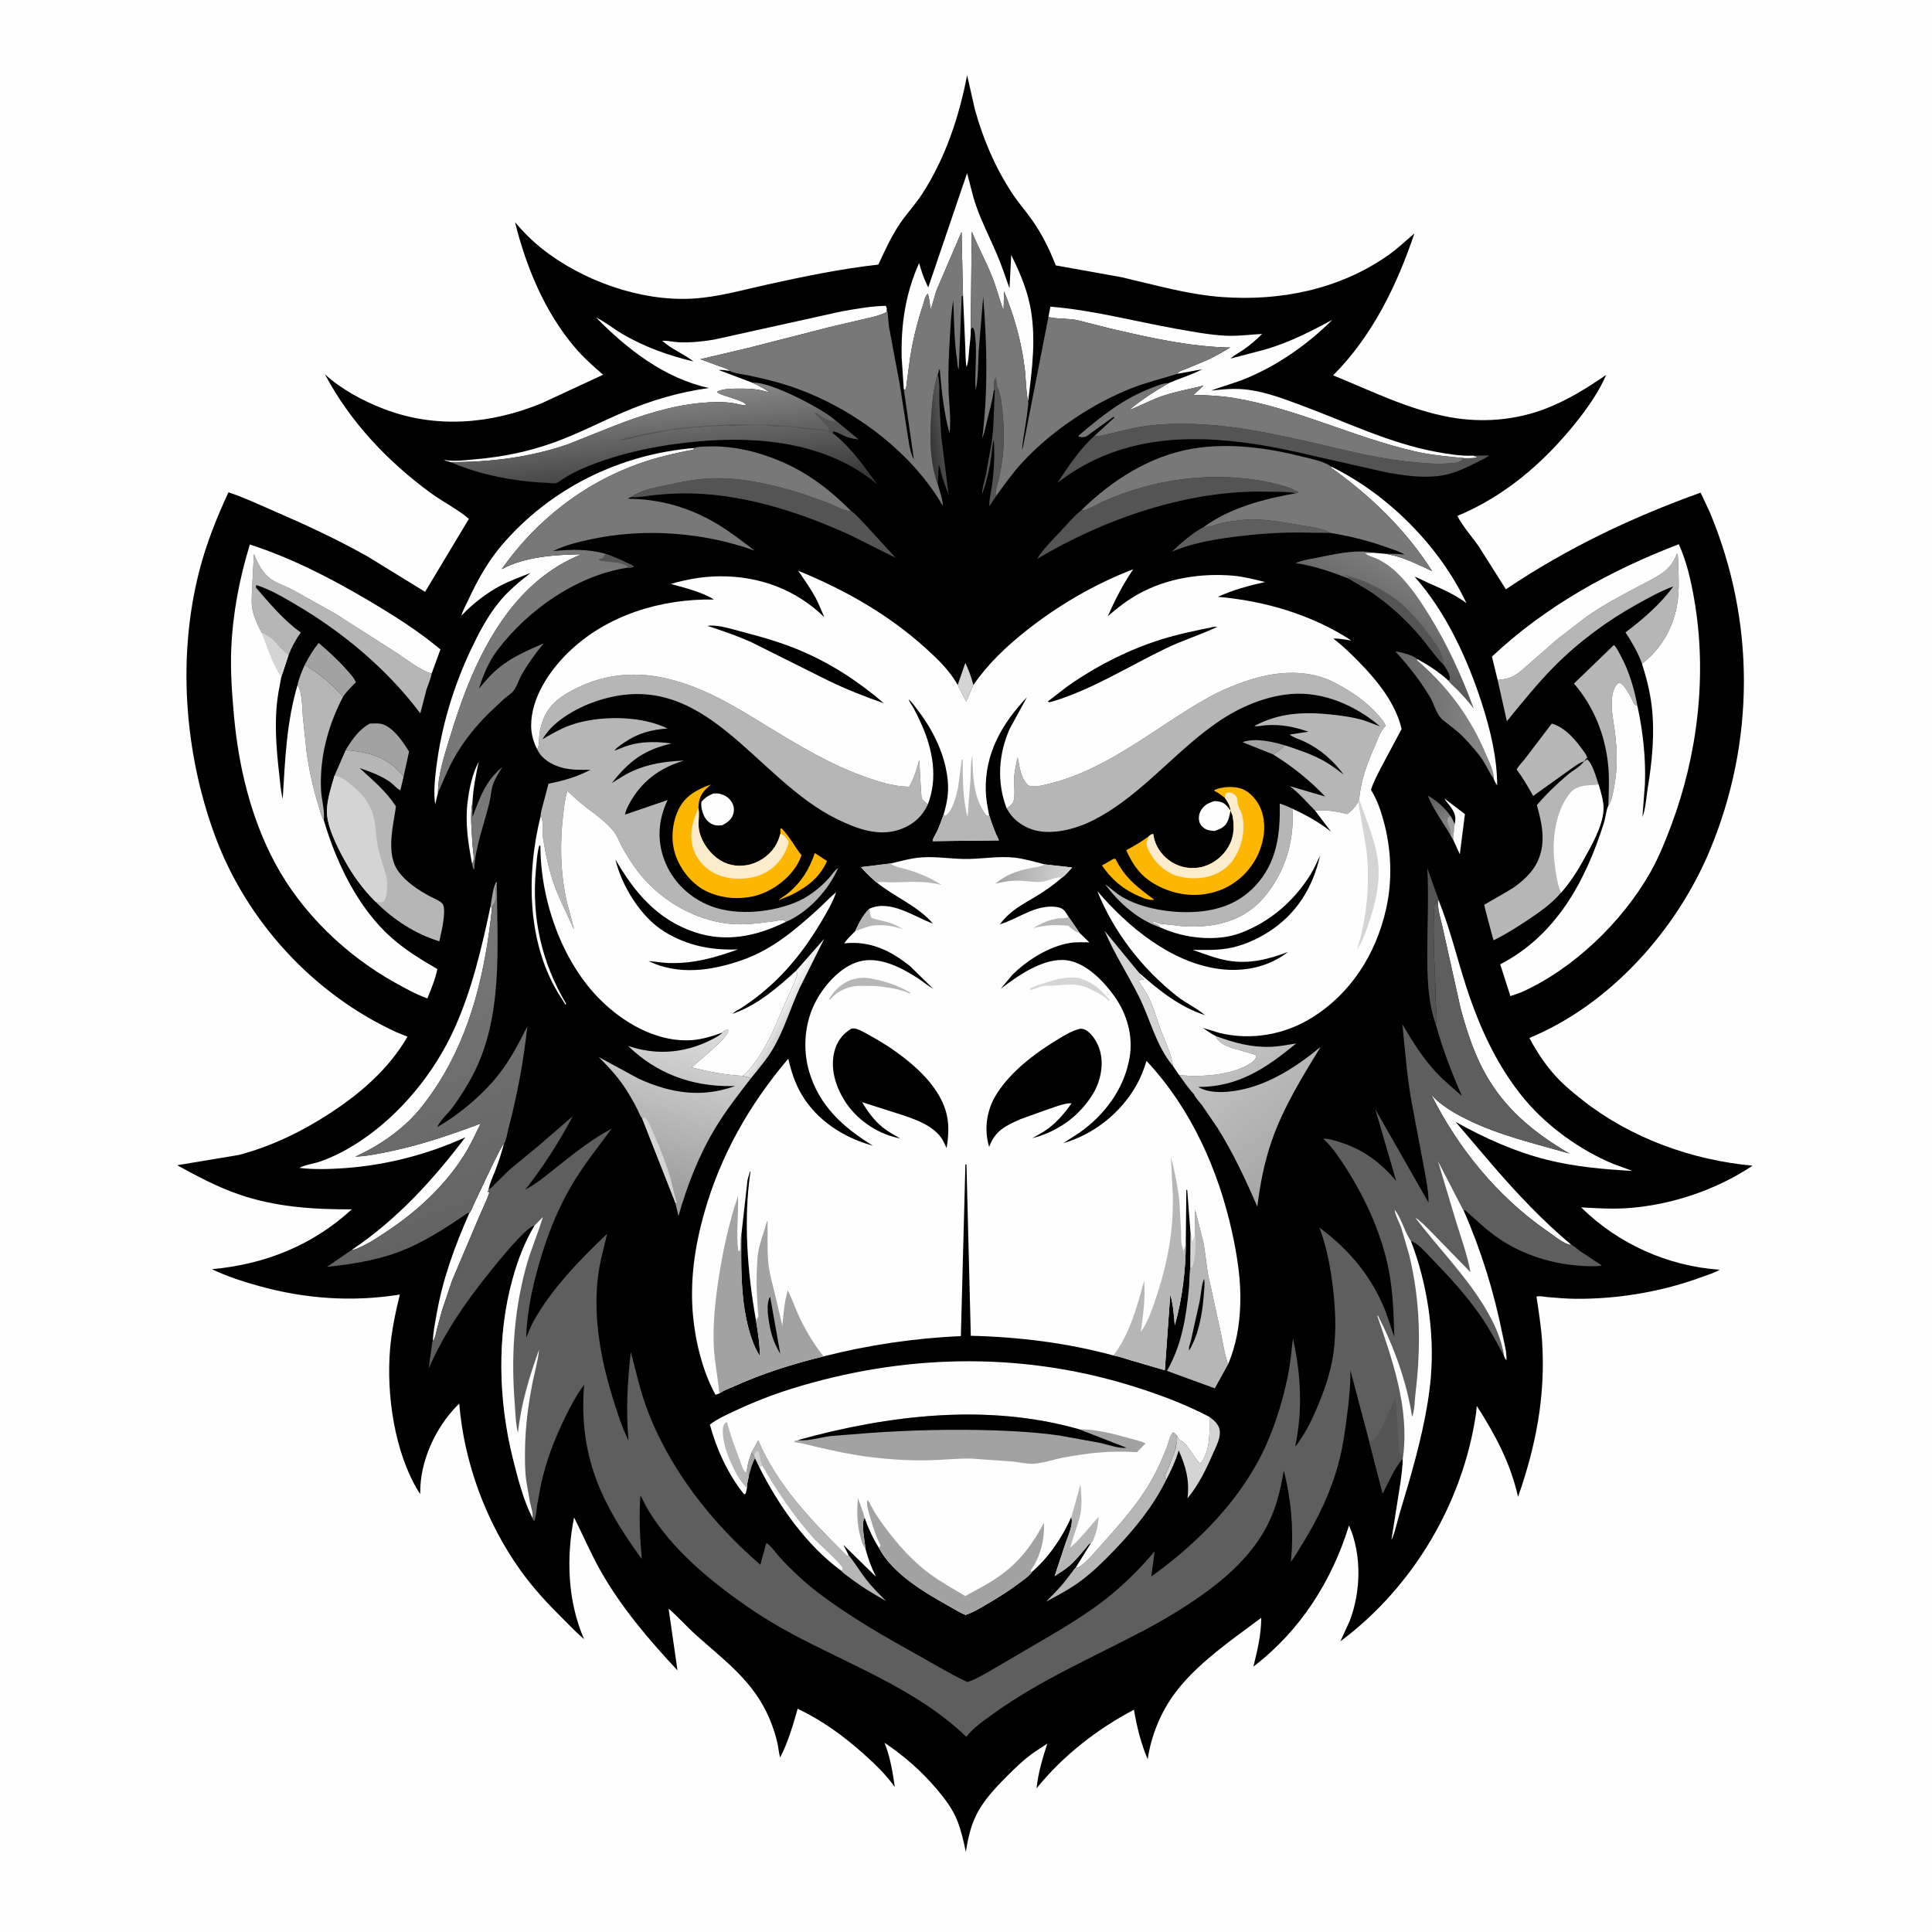 <svg version="1.1" xmlns="http://www.w3.org/2000/svg" style="display: block;" viewBox="0 0 2048 2048" width="1024" height="1024">
<defs>
	<linearGradient id="Gradient1" gradientUnits="userSpaceOnUse" x1="1519.68" y1="847.905" x2="1534.36" y2="870.468">
		<stop class="stop0" offset="0" stop-opacity="1" stop-color="rgb(98,97,98)"/>
		<stop class="stop1" offset="1" stop-opacity="1" stop-color="rgb(129,129,130)"/>
	</linearGradient>
	<linearGradient id="Gradient2" gradientUnits="userSpaceOnUse" x1="984.077" y1="455.867" x2="1000.56" y2="453.342">
		<stop class="stop0" offset="0" stop-opacity="1" stop-color="rgb(54,53,54)"/>
		<stop class="stop1" offset="1" stop-opacity="1" stop-color="rgb(84,84,83)"/>
	</linearGradient>
	<linearGradient id="Gradient3" gradientUnits="userSpaceOnUse" x1="834.474" y1="1080.98" x2="820.326" y2="1072.66">
		<stop class="stop0" offset="0" stop-opacity="1" stop-color="rgb(212,211,212)"/>
		<stop class="stop1" offset="1" stop-opacity="1" stop-color="rgb(252,250,250)"/>
	</linearGradient>
	<linearGradient id="Gradient4" gradientUnits="userSpaceOnUse" x1="1479.24" y1="745.608" x2="1581.8" y2="757.061">
		<stop class="stop0" offset="0" stop-opacity="1" stop-color="rgb(104,104,106)"/>
		<stop class="stop1" offset="1" stop-opacity="1" stop-color="rgb(138,136,135)"/>
	</linearGradient>
	<linearGradient id="Gradient5" gradientUnits="userSpaceOnUse" x1="1458.46" y1="683.107" x2="1497.37" y2="615.902">
		<stop class="stop0" offset="0" stop-opacity="1" stop-color="rgb(91,90,91)"/>
		<stop class="stop1" offset="1" stop-opacity="1" stop-color="rgb(125,124,124)"/>
	</linearGradient>
	<linearGradient id="Gradient6" gradientUnits="userSpaceOnUse" x1="1392.49" y1="1232.9" x2="1293.18" y2="1096.68">
		<stop class="stop0" offset="0" stop-opacity="1" stop-color="rgb(166,165,165)"/>
		<stop class="stop1" offset="1" stop-opacity="1" stop-color="rgb(199,198,198)"/>
	</linearGradient>
	<linearGradient id="Gradient7" gradientUnits="userSpaceOnUse" x1="688.11" y1="1272.52" x2="737.739" y2="1091.79">
		<stop class="stop0" offset="0" stop-opacity="1" stop-color="rgb(153,152,152)"/>
		<stop class="stop1" offset="1" stop-opacity="1" stop-color="rgb(219,218,218)"/>
	</linearGradient>
	<linearGradient id="Gradient8" gradientUnits="userSpaceOnUse" x1="705.665" y1="520.309" x2="696.588" y2="420.494">
		<stop class="stop0" offset="0" stop-opacity="1" stop-color="rgb(58,57,58)"/>
		<stop class="stop1" offset="1" stop-opacity="1" stop-color="rgb(134,133,133)"/>
	</linearGradient>
	<linearGradient id="Gradient9" gradientUnits="userSpaceOnUse" x1="492.252" y1="1299.91" x2="387.754" y2="1006.53">
		<stop class="stop0" offset="0" stop-opacity="1" stop-color="rgb(100,99,99)"/>
		<stop class="stop1" offset="1" stop-opacity="1" stop-color="rgb(122,121,121)"/>
	</linearGradient>
	<linearGradient id="Gradient10" gradientUnits="userSpaceOnUse" x1="1063.75" y1="923.095" x2="1130.36" y2="928.672">
		<stop class="stop0" offset="0" stop-opacity="1" stop-color="rgb(168,167,167)"/>
		<stop class="stop1" offset="1" stop-opacity="1" stop-color="rgb(211,210,210)"/>
	</linearGradient>
</defs>
<path transform="translate(0,0)" fill="rgb(254,254,254)" d="M -0 -0 L 2048 0 L 2048 2048 L -0 2048 L -0 -0 z"/>
<path transform="translate(0,0)" fill="rgb(1,0,1)" d="M 1025.18 79.698 L 1033.49 116.232 C 1042.22 147.67 1054.62 176.796 1072.46 204.183 C 1078.92 214.094 1086.76 223.025 1093.62 232.656 C 1104.11 247.396 1112.68 264.432 1119.1 281.324 L 1188.89 293.847 C 1224.12 301.982 1259.73 312.355 1295.9 314.918 C 1357.66 319.293 1419.34 306.848 1470.79 271.081 C 1480.9 264.053 1490.06 255.456 1499.35 247.393 C 1480.79 302.525 1454.67 356.269 1413.17 397.869 C 1453.64 414.366 1493.76 434.455 1537.07 442.26 C 1571 448.374 1606.32 445.599 1638.57 433.127 C 1661.77 424.16 1682.24 411.429 1702.6 397.401 C 1694.92 415.485 1682.35 433.225 1670.05 448.513 C 1636.14 490.679 1595.21 525.945 1544.86 546.922 C 1550.78 558.277 1560.12 568.589 1567.5 579.13 L 1596.3 624.674 C 1660.64 581.322 1729.79 548.347 1802.74 522.229 L 1812.69 543.545 C 1860.72 658.741 1860.51 786.227 1812.51 901.349 C 1777.17 986.084 1706.76 1064.92 1621.26 1100.26 C 1627.81 1112.93 1636.04 1125.43 1645.21 1136.36 C 1654.68 1147.65 1666.13 1157.21 1677.66 1166.28 C 1728.73 1206.44 1793.35 1229.75 1857.82 1235.66 C 1819.1 1261.54 1770.61 1277.76 1724.21 1280.74 C 1708.24 1281.77 1692 1280.76 1676.04 1279.86 C 1715.45 1318.68 1767.9 1342.12 1822.94 1345.98 C 1817.65 1349.23 1810.8 1351.16 1804.98 1353.33 C 1762.69 1369.11 1715.69 1377.1 1670.54 1376.78 C 1660.47 1376.71 1650.43 1375.84 1640.41 1374.96 C 1637.42 1374.69 1631.38 1373.41 1628.74 1374.47 C 1631.04 1390.04 1633.62 1405.8 1634.67 1421.5 C 1638.51 1479.2 1628.26 1532.44 1609.21 1586.71 C 1601.11 1550.9 1585.16 1521.04 1565.5 1490.39 L 1564.72 1497.86 C 1550.95 1592.94 1497.96 1682.4 1420.88 1739.87 L 1430.8 1718.1 C 1442.73 1686.88 1443.62 1647.7 1430.02 1617 C 1411.72 1676.31 1378.25 1728.67 1328.64 1766.7 C 1333.03 1748.86 1336.81 1733.55 1336.99 1714.96 L 1318.25 1728.81 C 1292.82 1747.65 1265 1768.84 1245.84 1794.31 C 1230.55 1814.64 1220.3 1839.76 1216.58 1864.89 C 1209.24 1847.52 1205.22 1830.83 1202 1812.36 C 1162.59 1833.23 1126.89 1861 1098.75 1895.76 C 1100.56 1879.14 1105.08 1864.09 1110.21 1848.26 L 1095.5 1858 C 1085.16 1865.39 1076.04 1874.21 1067.09 1883.19 C 1054.85 1895.46 1042.14 1908.95 1034.54 1924.7 C 1028.63 1936.95 1025.96 1949.78 1023.8 1963.12 C 1021.47 1951.58 1018.91 1940.73 1014.72 1929.72 C 1009.66 1917.39 1001.85 1907.02 993.311 1896.89 C 977.067 1877.64 958.489 1861.41 937.622 1847.36 C 943.661 1862.49 946.221 1878.36 948.584 1894.41 C 939.254 1881.23 927.335 1869.72 915.301 1859.02 C 893.736 1839.85 871.72 1823.86 845.575 1811.32 C 840.454 1829.06 835.574 1846.54 826.961 1863.01 C 825.538 1858.15 825.245 1852.79 824.135 1847.8 C 822.215 1839.17 819.347 1830.66 815.955 1822.5 C 799.372 1782.59 768.523 1760.7 737.62 1733.01 C 727.662 1724.08 718.936 1713.91 708.748 1705.26 L 718.153 1770.67 C 688.17 1738.63 658.747 1704.07 636.98 1665.77 C 626.47 1647.27 618.103 1627.54 608.561 1608.53 C 600.023 1650.85 601.705 1697.85 619.16 1737.57 L 617.991 1736.58 C 610.764 1730.38 604.059 1723.23 597.281 1716.53 C 580.85 1700.31 565.122 1683.42 551.686 1664.58 C 515.184 1613.4 491.871 1550.44 486.818 1487.9 L 484.283 1490.38 C 461.454 1513.68 445.088 1549.38 445.479 1582.39 L 445.505 1583.77 L 443.66 1581.07 C 418.259 1539.91 409.436 1478.24 413.457 1430.4 C 415.124 1410.56 419.136 1391.56 423.844 1372.28 C 373.263 1380.38 323.338 1376.86 274 1363.08 C 257.125 1358.37 240.457 1353 224.646 1345.39 C 280.591 1340.35 331.332 1320.21 372.89 1281.96 C 331.763 1282.1 291.187 1279.49 252.023 1265.69 C 229.417 1257.72 208.734 1246.71 187.816 1235.19 L 253.309 1224.28 C 288.077 1215.02 320.151 1199.49 350.176 1179.84 C 382.758 1158.51 412.226 1132.9 431.987 1098.94 L 420.591 1094.35 C 332.101 1053.84 260.903 976.281 227.5 884.864 C 195.331 796.825 187.879 695.398 211.486 604.345 C 218.858 575.912 229.835 548.479 242.165 521.869 C 258.453 527.249 274.46 534.793 290.216 541.625 C 324.202 556.361 357.656 571.818 389.938 590.058 L 450.604 627.374 L 497.068 549.951 C 484.938 539.647 469.484 532.044 456.5 522.53 C 410.597 488.895 371.123 447.138 344.353 396.645 C 361.903 412.828 384.797 424.976 406.931 433.5 C 461.748 454.611 519.992 449.626 573.749 427.655 L 639.305 397.258 C 628.728 388.057 618.192 378.725 609.119 367.996 C 577.244 330.302 557.694 282.877 545.91 235.445 C 554.298 245.547 563.425 254.655 573.657 262.89 C 616.62 297.466 679.335 319.833 734.662 316.504 C 761.541 314.887 787.568 307.274 813.75 301.519 C 852.487 293.004 891.639 284.911 931.079 280.483 C 937.938 265.627 945.177 249.792 954.448 236.325 C 961.755 225.711 970.605 216.292 977.645 205.416 C 1002.19 167.506 1016.72 123.785 1025.18 79.698 z"/>
<path transform="translate(0,0)" fill="rgb(163,162,162)" d="M 519.973 960.805 C 521.246 953.828 522.461 940.173 526.402 934.5 L 526.663 936.837 C 524.301 941.595 527.259 953.39 524.872 956.292 C 522.968 958.606 522.221 959.891 521.602 962.898 L 521.494 963.216 L 519.973 960.805 z"/>
<path transform="translate(0,0)" fill="rgb(163,162,162)" d="M 796.537 1540.05 C 797.043 1540.68 798.595 1543.02 799.338 1543.19 L 800.448 1545.84 C 797.169 1551.72 795.478 1558.34 793.724 1564.81 C 793.248 1562.72 792.627 1561.12 791.643 1559.22 C 792.21 1552.59 794.324 1546.28 796.537 1540.05 z"/>
<path transform="translate(0,0)" fill="rgb(163,162,162)" d="M 1349.56 799.718 L 1317.5 786.905 L 1318 786.347 C 1331.65 782.238 1348.28 786.106 1361.63 789.967 C 1357.94 795.066 1354.41 796.212 1349.56 799.718 z"/>
<path transform="translate(0,0)" fill="rgb(213,212,212)" d="M 1015.2 726.008 L 1023.31 702.674 C 1026.97 710.343 1029.68 717.902 1031.83 726.13 L 1024.17 743.744 L 1015.2 726.008 z"/>
<path transform="translate(0,0)" fill="url(#Gradient1)" d="M 1538 886.121 C 1529.91 871.827 1519.66 858.655 1513.43 843.383 C 1522 847.629 1532.1 856.955 1537.49 864.867 C 1539.16 867.874 1540.9 870.742 1541.88 874.066 L 1540.36 889.99 L 1538 886.121 z"/>
<path transform="translate(0,0)" fill="rgb(163,162,162)" d="M 1537.49 864.867 C 1539.16 867.874 1540.9 870.742 1541.88 874.066 L 1540.36 889.99 L 1538 886.121 C 1537.88 883.708 1537.88 881.111 1537.25 878.769 C 1536.37 875.459 1533.94 872.719 1534.25 869.156 C 1534.46 866.648 1535.68 866.434 1537.49 864.867 z"/>
<path transform="translate(0,0)" fill="rgb(254,254,254)" d="M 1541.88 874.066 L 1542.14 872.933 C 1543.55 866.259 1542.32 862.039 1538.5 856.43 C 1536.13 852.955 1533.18 849.946 1531.01 846.329 L 1552.88 862.991 L 1547.48 905.571 L 1540.36 889.99 L 1541.88 874.066 z"/>
<path transform="translate(0,0)" fill="rgb(254,254,254)" d="M 500.31 914.828 C 496.239 894.06 493.014 872.18 495.575 850.99 C 497.367 836.163 500.4 820.741 507.515 807.439 C 504.433 821.45 501.659 835.517 500.906 849.875 C 497.998 864.114 500.18 881.848 500.958 896.356 C 501.219 901.225 503.304 910.469 501.233 914.639 L 500.31 914.828 z"/>
<path transform="translate(0,0)" fill="rgb(254,183,0)" d="M 863.778 904.289 L 876.644 912.709 C 868.914 930.433 854.987 940.773 838.039 949.004 L 825.138 954.335 C 828.142 951.616 831.853 949.681 835 947.094 C 849.517 935.161 857.676 921.79 863.778 904.289 z"/>
<path transform="translate(0,0)" fill="rgb(254,183,0)" d="M 1180.16 910.5 C 1183.16 910.214 1182.38 910.302 1183.82 913.028 C 1193.6 931.623 1207.14 941.643 1223.59 953.709 C 1220.39 954.516 1217.1 953.339 1213.96 952.627 C 1194.26 945.416 1180.17 934.923 1168.15 917.449 L 1180.16 910.5 z"/>
<path transform="translate(0,0)" fill="rgb(254,254,254)" d="M 1287.41 849.164 L 1291.89 849.609 C 1298.2 850.599 1300.87 854.544 1304.46 859.297 C 1303.58 863.206 1302.82 867.673 1301.02 871.267 C 1298.16 877.018 1293.27 878.79 1287.61 880.848 C 1284.96 880.628 1282.17 880.449 1279.65 879.556 C 1276.17 878.327 1272.85 875.329 1271.59 871.817 C 1270.3 868.242 1270.77 863.52 1272.47 860.156 C 1275.76 853.649 1280.72 851.214 1287.41 849.164 z"/>
<path transform="translate(0,0)" fill="rgb(121,120,120)" d="M 500.906 849.875 L 500.865 866.125 C 508.799 845.167 514.529 827.897 532.544 813.068 C 528.955 818.976 524.842 825.045 522.603 831.627 C 520.462 837.918 520.264 844.582 518.736 851 C 513.3 873.836 503.578 898.117 502.718 921.5 L 501.766 921.256 C 501.163 919.098 500.557 917.061 500.31 914.828 L 501.233 914.639 C 503.304 910.469 501.219 901.225 500.958 896.356 C 500.18 881.848 497.998 864.114 500.906 849.875 z"/>
<path transform="translate(0,0)" fill="rgb(254,254,254)" d="M 756.196 841.131 C 758.447 841.027 760.704 840.947 762.919 841.441 C 768.337 842.65 773.056 845.728 775.859 850.591 C 778.106 854.489 778.554 858.714 777.242 863 C 775.431 868.915 770.962 871.905 765.779 874.734 C 763.315 874.93 760.626 875.238 758.185 874.753 C 754.061 873.934 750.266 871.008 747.903 867.62 C 744.917 863.337 742.54 854.961 743.619 849.766 C 747.72 845.422 750.643 843.335 756.196 841.131 z"/>
<path transform="translate(0,0)" fill="url(#Gradient2)" d="M 994.004 396.914 C 996.755 405.839 995.456 417.172 995.718 426.5 L 997.767 462.832 L 1005.53 524.263 C 1002.71 517.205 999.967 509.835 997.905 502.5 C 997.018 499.345 996.758 495.942 995.247 493.001 L 994.049 513.357 C 985.863 490.16 985.583 465.745 987.107 441.5 C 988.035 426.741 989.542 411.067 994.004 396.914 z"/>
<path transform="translate(0,0)" fill="rgb(85,84,85)" d="M 1522.08 1086.14 C 1513.44 1062.56 1512.91 1034.25 1512.94 1009.38 C 1512.98 979.561 1514.53 950.004 1513.02 920.181 L 1524.81 953.179 L 1522.69 954.136 L 1522.64 955.13 C 1522.4 956.936 1521.49 958.042 1520.5 959.51 C 1518.24 992.31 1521.34 1026.13 1521.87 1059.05 C 1522.01 1068.21 1523.97 1077 1522.08 1086.14 z"/>
<path transform="translate(0,0)" fill="rgb(213,212,212)" d="M 1243.4 1130.04 C 1225.33 1108.42 1219.49 1080.73 1207.19 1056.13 C 1195.45 1032.66 1181.13 1010.96 1170.91 986.695 L 1207.48 1031.24 C 1208.4 1034.66 1210.31 1035.99 1212.75 1038.51 C 1210.44 1038.51 1210 1038.18 1208 1039.5 L 1206.51 1039.5 C 1210.71 1045.53 1215.07 1051.78 1218.19 1058.45 C 1223.32 1069.41 1226.44 1081.01 1230.65 1092.31 C 1234.91 1103.77 1242.14 1117.95 1243.4 1130.04 z"/>
<path transform="translate(0,0)" fill="rgb(85,84,85)" d="M 1053.51 413.488 C 1053.66 409.126 1053.01 404.257 1055.5 400.51 C 1056.07 402.579 1056.22 404.378 1056.35 406.499 C 1056.51 409.25 1057.08 410.04 1058.1 412.5 C 1061 419.416 1062.01 429.334 1062.71 436.742 C 1064.39 454.219 1064.81 471.151 1062.24 488.608 C 1061.25 495.353 1060.18 502.113 1058.63 508.756 C 1057.35 514.217 1054.23 520.377 1055.87 525.921 L 1048.74 536.725 C 1048.32 529.236 1050.89 520.234 1051.82 512.702 C 1053.76 497.092 1054.49 481.797 1053.44 466.094 C 1051.82 471.598 1051.69 477.36 1050.94 483 C 1049.35 495.035 1046.37 508.592 1042.42 520.04 L 1041.48 522.901 L 1041.2 523.865 C 1041.01 517.466 1043.68 509.81 1045.01 503.5 L 1051.18 469.221 C 1053.73 451.126 1053.42 432.276 1054.57 414 L 1053.51 413.488 z"/>
<path transform="translate(0,0)" fill="url(#Gradient3)" d="M 844.018 1028.89 L 873.723 995.171 L 847.474 1047.81 C 837.936 1068.72 831.276 1091.42 819.684 1111.28 C 813.081 1122.59 804.199 1132.87 795.993 1143.07 C 793.164 1141.88 790.177 1141.21 787.211 1140.44 C 792.831 1136.26 796.93 1130.66 801.042 1125.06 C 814.724 1106.43 822.519 1085.77 831.619 1064.71 C 835.912 1054.77 841.122 1045.29 844.575 1035 C 845.663 1031.76 845.499 1031.98 844.018 1028.89 z"/>
<path transform="translate(0,0)" fill="rgb(213,212,212)" d="M 1282.03 1501.94 C 1287.06 1505.6 1292.13 1509.94 1292.98 1516.5 C 1293.99 1524.21 1289.23 1533.08 1286.2 1540.01 C 1278.87 1556.81 1271.28 1572.82 1259.7 1587.21 L 1258.8 1588.32 C 1261.11 1569.24 1257.1 1554.7 1249.46 1537.47 L 1249.1 1538.73 C 1246.12 1548.76 1241.28 1559.03 1236.44 1568.3 L 1234.66 1565.96 C 1235.14 1563.88 1235.57 1561.91 1236.54 1560 C 1237.39 1558.33 1238.28 1556.87 1238.93 1555.11 L 1239.51 1553.5 C 1240.18 1551.83 1240.93 1550.47 1241.29 1548.69 C 1241.57 1547.31 1241.93 1546.28 1242.54 1545 C 1243.28 1543.44 1244.02 1542.06 1244.57 1540.41 L 1245.51 1537.5 C 1246.28 1535.72 1246.56 1535.85 1246.57 1533.63 L 1246.51 1532 C 1248.17 1529.5 1247.51 1525.05 1247.51 1521.98 L 1250.5 1526.49 C 1258.58 1529.38 1265.13 1544.61 1271.5 1551 L 1273.29 1550.29 C 1283.17 1537.82 1282.37 1516.9 1282.03 1501.94 z"/>
<path transform="translate(0,0)" fill="rgb(163,162,162)" d="M 323.049 704.76 C 327.348 696.524 331.894 688.76 337.856 681.595 C 348.736 690.868 359.177 700.405 368.573 711.2 C 371.584 714.66 375.61 718.937 377.197 723.282 C 372.417 728.122 367.516 732.79 363.714 738.467 C 352.855 725.864 337.272 713.357 323.049 704.76 z"/>
<path transform="translate(0,0)" fill="rgb(254,254,254)" d="M 497.389 1286.18 C 499.552 1283.98 501.508 1277.9 502.962 1275 C 507.39 1266.16 530.85 1214.52 534.263 1212.22 C 531.716 1221.8 528.745 1231.03 525.215 1240.28 C 522.736 1246.78 519.192 1253.96 517.97 1260.77 L 517.157 1263.76 L 519.006 1263.5 C 516.319 1271.67 512.283 1279.53 508.917 1287.46 L 479.351 1357.16 L 468.505 1389.32 L 463.132 1409.1 C 462.081 1413.4 461.535 1418.2 458.859 1421.82 C 459.066 1412.28 461.184 1402.4 462.83 1393 C 469.388 1355.55 482.103 1320.85 497.389 1286.18 z"/>
<path transform="translate(0,0)" fill="rgb(163,162,162)" d="M 366.454 795.022 C 373.069 784.131 380.516 773.193 392.002 767.023 C 397.508 766.922 403.536 766.184 408.5 768.904 L 409.773 769.589 C 419.999 775.4 427.454 787.04 433.63 796.682 L 427.706 823.775 L 427.265 822.424 C 426.027 820.377 423.291 818.12 421.594 816.321 C 407.217 801.085 386.579 796.852 366.454 795.022 z"/>
<path transform="translate(0,0)" fill="rgb(95,94,94)" d="M 1276.06 558.616 L 1277.56 558.685 C 1282.79 558.757 1289.49 555.87 1294.71 554.592 C 1300.49 553.178 1306.46 552.537 1312.35 551.709 C 1334.07 548.65 1356.15 553.002 1377.5 556.587 C 1388.14 558.374 1401.07 559.783 1410.61 564.943 L 1373.74 564.453 C 1349.44 564.698 1325.72 566.538 1301.69 569.965 C 1281.23 572.882 1261.22 576.682 1242.14 584.859 C 1252.04 575.381 1263.94 565.068 1276.06 558.616 z"/>
<path transform="translate(0,0)" fill="url(#Gradient4)" d="M 1583.26 825.161 C 1578.88 819.528 1575.93 812.308 1572.05 806.252 C 1566.73 797.947 1559 789.722 1552.31 782.468 C 1546.95 776.662 1540.39 771.882 1534.25 766.926 C 1531.79 764.939 1528.58 762.974 1526.69 760.44 C 1522 754.156 1519.68 745.402 1515.6 738.5 C 1505.48 721.372 1492.53 705.171 1479.09 690.522 C 1485.68 691.403 1497.2 694.247 1502.3 698.607 L 1502 699.843 C 1534.68 727.944 1558.79 760.529 1575.4 800.354 C 1578.16 806.981 1582.73 815.657 1583.19 822.799 L 1583.26 825.161 z"/>
<path transform="translate(0,0)" fill="rgb(183,182,182)" d="M 1140.18 1661.87 L 1142.86 1661.66 C 1152.26 1656.19 1159.9 1646.07 1167.12 1638.01 C 1188.9 1613.69 1210.49 1589.76 1225.33 1560.31 C 1229.51 1552 1233.28 1543.25 1236.69 1534.59 C 1238.66 1529.59 1239.83 1522.41 1243.31 1518.34 C 1245.81 1519.26 1245.94 1519.77 1247.51 1521.98 C 1247.51 1525.05 1248.17 1529.5 1246.51 1532 L 1246.57 1533.63 C 1246.56 1535.85 1246.28 1535.72 1245.51 1537.5 L 1244.57 1540.41 C 1244.02 1542.06 1243.28 1543.44 1242.54 1545 C 1241.93 1546.28 1241.57 1547.31 1241.29 1548.69 C 1240.93 1550.47 1240.18 1551.83 1239.51 1553.5 L 1238.93 1555.11 C 1238.28 1556.87 1237.39 1558.33 1236.54 1560 C 1235.57 1561.91 1235.14 1563.88 1234.66 1565.96 L 1236.44 1568.3 C 1222.74 1596.38 1202.73 1620.97 1181.16 1643.38 C 1170.03 1654.95 1158.62 1666.23 1145.71 1675.82 C 1134.11 1684.43 1121.53 1691.1 1108.81 1697.88 C 1114.75 1691.82 1120.86 1685.82 1126.36 1679.36 L 1136.72 1666.12 C 1137.57 1664.96 1138.89 1662.45 1140.18 1661.87 z"/>
<path transform="translate(0,0)" fill="rgb(183,182,182)" d="M 796.537 1540.05 L 803.76 1526.86 C 824.012 1574.86 861.169 1612.81 897.5 1649.02 C 899.194 1649.12 898.509 1649.36 899.639 1648.63 C 906.319 1656.77 911.73 1666 918.199 1674.34 C 924.537 1682.5 932.015 1689.81 939.267 1697.15 C 925.566 1689.61 911.261 1680.65 898.901 1671.1 C 897.049 1669.66 892.764 1667.05 891.801 1664.98 C 854.776 1637.96 825.666 1596.17 805.254 1555.76 L 800.448 1545.84 L 799.338 1543.19 C 798.595 1543.02 797.043 1540.68 796.537 1540.05 z"/>
<path transform="translate(0,0)" fill="rgb(213,212,212)" d="M 799.338 1543.19 C 800.142 1540.99 800.418 1539.41 802.5 1538.11 L 804.215 1538.85 C 806.293 1544.14 805.292 1548.48 808.334 1554.01 C 806.575 1554.48 806.264 1554.15 805.254 1555.76 L 800.448 1545.84 L 799.338 1543.19 z"/>
<path transform="translate(0,0)" fill="rgb(254,254,254)" d="M 805.254 1555.76 C 806.264 1554.15 806.575 1554.48 808.334 1554.01 C 823.065 1580.41 842.135 1608.02 862.264 1630.51 C 867.705 1636.59 892.615 1658.04 893.24 1663.06 L 891.801 1664.98 C 854.776 1637.96 825.666 1596.17 805.254 1555.76 z"/>
<path transform="translate(0,0)" fill="rgb(183,182,182)" d="M 1615.87 805.199 L 1644.91 767.053 C 1648.17 767.741 1651.63 769.594 1654.5 771.317 C 1663.59 776.782 1671.47 786.213 1677.58 794.728 C 1679.38 797.246 1681.8 800.103 1682.5 803.163 L 1679.07 807.065 C 1673.97 808.464 1668.22 813.186 1663.77 816.18 L 1625.25 843.74 C 1619.79 834.103 1614.45 824.576 1607.68 815.77 C 1609.66 811.965 1613.13 808.518 1615.87 805.199 z"/>
<path transform="translate(0,0)" fill="rgb(183,182,182)" d="M 323.049 704.76 C 337.272 713.357 352.855 725.864 363.714 738.467 C 347.739 769.071 338.715 802.483 340.291 837.184 C 340.767 847.656 344.403 859.195 343.233 869.407 C 340.195 864.664 339.008 858.136 337.297 852.775 C 331.74 835.362 327.963 817.061 325.199 799 L 321.055 760 C 320.256 750.183 320.535 734.549 315.457 726.013 C 316.91 718.731 320.105 711.543 323.049 704.76 z"/>
<path transform="translate(0,0)" fill="rgb(183,182,182)" d="M 1704.91 854.053 C 1705.34 839.597 1706.14 824.608 1704.63 810.198 C 1701.33 778.535 1689.3 748.712 1668.46 724.594 L 1710.79 683.732 C 1713.79 686.492 1716.03 691.427 1717.98 695.024 C 1726.88 711.412 1732.38 730.097 1735.77 748.394 C 1733.92 747.348 1732.76 747.203 1731.86 745.231 C 1729.58 740.233 1722.6 726.413 1717.56 724.062 C 1716.54 723.584 1716.44 723.645 1715.51 724.233 C 1711.67 726.656 1709.81 733.407 1709.09 737.641 C 1706.95 750.126 1710.3 763.484 1711.86 775.92 C 1714.39 796.058 1714.82 815.903 1710.74 835.841 C 1709.51 841.861 1708.53 848.959 1704.91 854.053 z"/>
<path transform="translate(0,0)" fill="rgb(183,182,182)" d="M 1228.89 982.565 L 1228.56 982.635 C 1205.43 974.345 1185.8 956.728 1171.4 937.254 C 1177.43 941.532 1182.9 946.784 1189.23 950.588 C 1208.89 962.414 1237.75 967.354 1260.5 966.891 C 1287.38 966.345 1311.35 959.408 1330.23 939.5 C 1353.46 914.997 1357.4 884.078 1356.54 851.823 C 1361.26 853.278 1365.48 855.029 1369.91 857.172 C 1372.56 890.814 1362.2 924.818 1340.21 950.829 C 1322.97 971.23 1300.27 980.063 1274.14 981.909 C 1264.08 982.62 1253.55 982.21 1243.61 980.642 C 1241.24 980.268 1238.73 980.725 1236.5 979.838 C 1235.15 979.299 1234.39 979.485 1232.95 979.527 C 1228.86 979.645 1226.16 977.714 1222.37 976.621 L 1221.5 978 L 1222.25 978.276 C 1224.64 979.173 1228 979.822 1229.2 982.083 L 1228.89 982.565 z"/>
<path transform="translate(0,0)" fill="rgb(85,84,85)" d="M 668.837 527.001 C 679.183 519.644 692.375 517.418 704.581 514.733 C 720.96 511.13 738.499 507.486 755.273 507.022 C 769.862 506.618 783.491 507.887 797.849 510.328 C 815.529 513.332 833.501 518.005 850.597 523.437 L 878.215 533.288 C 884.568 535.779 895.643 542.5 902.229 541.702 C 906.762 544.619 911.062 549.778 914.897 553.61 L 949.415 591.328 L 903.337 568.251 C 851.488 544.177 792.63 524.915 735.073 523.132 C 721.655 522.716 708.391 523.325 695.033 524.643 C 686.682 525.466 678.525 527.326 670.095 527.06 L 668.837 527.001 z"/>
<path transform="translate(0,0)" fill="url(#Gradient5)" d="M 1429.75 613.35 C 1410.57 605.904 1393.96 600.179 1373.48 596.884 C 1379.71 593.912 1388.14 592.771 1394.91 591.43 C 1413.11 587.828 1436.8 582.018 1455.08 585.888 L 1447.01 586.399 C 1449.29 589.167 1456.34 590.797 1459.89 592.553 C 1468.13 596.627 1475.38 601.813 1481.91 608.286 C 1494.97 621.245 1505.33 636.692 1514.99 652.285 C 1534.28 683.464 1549.52 716.656 1562.15 751.046 C 1556.57 743.404 1550.42 736.794 1543.77 730.073 C 1542.44 728.726 1536.12 723.273 1535.78 721.856 L 1536.49 720.501 C 1538.2 715.914 1532.99 708.883 1530.61 705.004 C 1521.04 695.292 1513.02 683.167 1504.05 672.79 C 1489.95 656.479 1473.57 641.466 1455.83 629.163 C 1447.39 623.311 1438.47 618.679 1429.75 613.35 z"/>
<path transform="translate(0,0)" fill="rgb(85,84,85)" d="M 1429.75 613.35 L 1428.99 611.326 L 1425.49 609.75 C 1428.68 609.346 1429.62 610.929 1432.36 611.627 C 1448.64 615.761 1468.04 626.246 1481.39 636.599 C 1493.37 645.888 1502.71 657.166 1512.01 669 C 1520.49 679.793 1528.86 690.156 1530.53 704.209 L 1530.61 705.004 C 1521.04 695.292 1513.02 683.167 1504.05 672.79 C 1489.95 656.479 1473.57 641.466 1455.83 629.163 C 1447.39 623.311 1438.47 618.679 1429.75 613.35 z"/>
<path transform="translate(0,0)" fill="rgb(183,182,182)" d="M 1266.96 1307.64 L 1266.87 1282.38 L 1275.51 1316.54 C 1277.81 1327.9 1278.56 1339.41 1280.56 1350.8 L 1293.54 1410.14 C 1296.27 1422.02 1297.64 1434.77 1301.84 1446.21 L 1287.78 1471.72 L 1237.04 1453.19 C 1252.73 1425.53 1257.11 1397.48 1260.26 1366.22 C 1261 1358.95 1260.51 1351.51 1261.81 1344.33 L 1262.11 1308.4 L 1264.44 1318.81 L 1264.51 1317 C 1265.13 1314 1266.4 1310.89 1266.96 1307.64 z"/>
<path transform="translate(0,0)" fill="rgb(213,212,212)" d="M 1262.11 1308.4 L 1264.44 1318.81 L 1264.51 1317 C 1265.13 1314 1266.4 1310.89 1266.96 1307.64 C 1267.66 1317.99 1267.51 1332.67 1264.24 1342.38 L 1261.81 1344.33 L 1262.11 1308.4 z"/>
<path transform="translate(0,0)" fill="rgb(1,0,1)" d="M 1276.44 1355.5 C 1277.36 1361.37 1276.43 1367.68 1275.97 1373.57 C 1274.44 1393.21 1270.68 1414.3 1260.66 1431.5 C 1259.65 1428.69 1261.56 1424.5 1262.31 1421.59 L 1271.83 1378.7 C 1273.25 1371.45 1273.53 1362.14 1276.44 1355.5 z"/>
<path transform="translate(0,0)" fill="rgb(85,84,85)" d="M 1146.35 540.779 C 1149.82 542.745 1164.13 533.972 1168.55 531.977 C 1223.5 507.205 1286.74 498.847 1345.91 511.404 C 1353.48 513.01 1361.3 515.191 1368.58 517.811 C 1370.57 518.525 1371.83 519.964 1373.86 520.495 C 1375.6 520.949 1374.63 520.438 1376.24 521.895 L 1373.97 522.845 C 1364.7 520.942 1354.08 521.539 1344.57 521.25 C 1260.5 518.703 1170.93 549.809 1099.33 592.49 C 1105.68 581.922 1115.57 572.479 1123.96 563.5 C 1131.08 555.882 1138.25 547.338 1146.35 540.779 z"/>
<path transform="translate(0,0)" fill="rgb(183,182,182)" d="M 266.998 628.553 L 269.193 587.139 L 269.587 588.178 C 273.198 597.496 278.455 607.54 286.72 613.5 L 287.643 614.173 C 293.993 618.601 302.59 621.289 309.547 624.846 L 354.948 650.221 L 420.446 692.055 C 431.596 699.254 444.947 710.351 457.557 713.996 C 456.854 719.189 453.696 725.805 452.097 730.959 L 445.549 756.14 C 409.677 708.82 364.214 670.688 313.203 640.693 C 300.173 633.031 286.034 624.643 271.5 620.155 L 271.266 622.752 C 286.039 639.996 300.405 657.097 318.888 670.592 C 313.27 678.194 309.427 685.647 305.873 694.376 C 294.993 686.999 291.026 675.734 277.335 670.767 C 273.262 662.403 268.769 653.663 267.296 644.401 C 266.488 639.322 266.912 633.695 266.998 628.553 z"/>
<path transform="translate(0,0)" fill="rgb(254,254,254)" d="M 1411.27 494.671 C 1471.45 524.158 1525.69 578.66 1554.49 639.325 C 1542.22 630.269 1529.85 624.843 1516.02 618.789 C 1510.49 616.369 1505.12 613.369 1499.49 611.258 C 1532.76 648.792 1555.4 697.882 1570.74 745.348 C 1579.79 773.339 1587 803.102 1587.08 832.685 C 1585.64 830.247 1584.06 827.902 1583.26 825.161 L 1583.19 822.799 C 1582.73 815.657 1578.16 806.981 1575.4 800.354 C 1558.79 760.529 1534.68 727.944 1502 699.843 L 1502.3 698.607 C 1514.25 705.083 1525.79 712.582 1535.78 721.856 C 1536.12 723.273 1542.44 728.726 1543.77 730.073 C 1550.42 736.794 1556.57 743.404 1562.15 751.046 C 1549.52 716.656 1534.28 683.464 1514.99 652.285 C 1505.33 636.692 1494.97 621.245 1481.91 608.286 C 1475.38 601.813 1468.13 596.627 1459.89 592.553 C 1456.34 590.797 1449.29 589.167 1447.01 586.399 L 1455.08 585.888 L 1469.53 587.154 C 1487.35 590.32 1501.92 597.846 1518.14 605.405 C 1490.29 561.77 1453.01 525.543 1411 495.817 L 1411.27 494.671 z"/>
<path transform="translate(0,0)" fill="rgb(254,183,0)" d="M 827.307 883.806 L 827.23 878.5 L 828.742 878.254 C 836.599 886.351 841.942 896.71 848.862 905.615 L 849.649 906.614 C 847.682 912.088 845.24 916.825 841.757 921.5 C 830.523 936.581 812.12 948.417 793.371 951.066 L 791.5 951.312 C 777.675 953.234 762.709 951.167 749.976 945.322 C 734.636 938.281 722.351 923.447 716.565 907.759 C 710.756 892.012 712.035 873.477 719.137 858.377 C 726.126 843.514 738.942 836.885 753.686 831.506 L 748.911 835.845 C 742.537 842.05 740.565 847.856 740.334 856.675 L 740.506 857.654 C 741.469 863.767 740.275 869.522 740.537 875.61 C 741.093 888.522 750.279 902.422 760.46 909.926 C 769.623 916.678 780.092 918.968 791.252 917.172 C 803.18 915.252 814.299 908.051 821.057 898.094 C 823.979 893.789 825.885 888.787 827.307 883.806 z"/>
<path transform="translate(0,0)" fill="rgb(250,236,205)" d="M 740.334 856.675 L 740.506 857.654 C 741.469 863.767 740.275 869.522 740.537 875.61 C 741.093 888.522 750.279 902.422 760.46 909.926 C 769.623 916.678 780.092 918.968 791.252 917.172 C 803.18 915.252 814.299 908.051 821.057 898.094 C 823.979 893.789 825.885 888.787 827.307 883.806 C 831.962 885.248 833.533 888.594 836.08 892.396 C 835.77 894.462 835.14 896.298 834.387 898.242 C 829.461 910.949 820.222 921.314 807.649 926.781 C 793.052 933.129 774.027 933.035 759.5 926.72 C 748.734 922.039 739.797 912.681 735.648 901.694 C 729.695 885.931 733.835 871.436 740.334 856.675 z"/>
<path transform="translate(0,0)" fill="rgb(254,183,0)" d="M 1298.42 845.816 C 1294.85 843.079 1291.51 840.34 1287.37 838.5 L 1287.5 837.336 C 1295.34 833.789 1308.77 833.097 1316.91 836.365 C 1325.52 839.827 1333.1 848.845 1336.49 857.361 C 1342.72 873.015 1340.38 890.789 1333.5 905.799 C 1325.41 923.46 1310.05 937.722 1291.73 944.188 C 1270.95 951.522 1249.28 949.598 1229.56 940.105 C 1211.33 931.333 1202.06 919.453 1193.84 901.312 C 1202.29 896.71 1210.29 892.102 1218.01 886.297 C 1219.61 884.967 1220.41 884.305 1222.5 884.059 L 1222.63 884.978 L 1222.9 886.5 C 1224.62 896.509 1230.75 905.524 1238.78 911.629 C 1248.18 918.774 1259.77 921.492 1271.41 919.578 C 1282.74 917.712 1293.51 910.339 1300.06 900.979 C 1307.89 889.77 1308.99 877.911 1306.57 864.844 C 1306.18 862.749 1304.94 861.365 1304.61 859.432 C 1303.64 853.635 1301.9 850.572 1298.42 845.816 z"/>
<path transform="translate(0,0)" fill="rgb(250,236,205)" d="M 1298.42 845.816 L 1299.27 841.093 C 1301.5 839.968 1303.19 839.541 1305.66 840.5 C 1307.83 841.344 1310.77 843.647 1311.32 845.97 C 1311.86 848.253 1311.72 850.706 1312.33 853 C 1313.36 856.969 1315.85 860.452 1316.81 864.5 C 1320.69 880.844 1316.02 899.567 1306.17 912.868 C 1298.8 922.822 1286.92 928.615 1274.85 930.368 C 1266.82 931.534 1258.89 931.107 1251 929.317 L 1249.55 929.01 C 1238.22 926.462 1227.11 917.117 1221.05 907.5 C 1219.09 904.376 1214.49 896.369 1215.36 893.047 C 1215.97 890.712 1217.05 888.503 1218.01 886.297 C 1219.61 884.967 1220.41 884.305 1222.5 884.059 L 1222.63 884.978 L 1222.9 886.5 C 1224.62 896.509 1230.75 905.524 1238.78 911.629 C 1248.18 918.774 1259.77 921.492 1271.41 919.578 C 1282.74 917.712 1293.51 910.339 1300.06 900.979 C 1307.89 889.77 1308.99 877.911 1306.57 864.844 C 1306.18 862.749 1304.94 861.365 1304.61 859.432 C 1303.64 853.635 1301.9 850.572 1298.42 845.816 z"/>
<path transform="translate(0,0)" fill="rgb(85,84,85)" d="M 1160.32 461.915 C 1163.42 463.259 1166.35 462.069 1169.5 461.386 C 1182.22 458.623 1194.67 454.913 1207.51 452.683 C 1232.51 448.341 1259.43 448.642 1284.62 450.58 C 1309.71 452.51 1334.4 457.04 1359.04 462.061 C 1404.89 471.404 1449.88 485.19 1496.62 489.686 C 1509.24 490.899 1522.36 492.201 1535.02 491.209 C 1539.89 490.828 1546.22 490.921 1550 487.51 L 1549.7 486.718 L 1551.74 485.662 C 1556.65 485.744 1561.11 485.921 1565.9 484.635 L 1561.28 483.005 L 1578.72 482.801 C 1574.66 485.84 1569.37 488.059 1564.83 490.422 C 1551.86 497.182 1538.59 503.131 1523.89 504.714 C 1505.41 506.704 1487.1 503.903 1468.98 500.594 L 1394.22 483.66 C 1368.87 477.582 1343.53 472.331 1317.65 469.007 C 1246.89 459.919 1179.34 466.746 1121.17 511.611 C 1131.95 494.996 1145.37 475.029 1160.32 461.915 z"/>
<path transform="translate(0,0)" fill="rgb(183,182,182)" d="M 1587.54 720.777 C 1592.43 720.205 1597.43 719.757 1602 717.808 C 1608.83 714.894 1615.01 708.781 1620.59 703.976 L 1651.72 676.814 L 1682.28 653.439 C 1698.97 641.623 1717.11 632.134 1735.12 622.535 C 1744.55 617.505 1754.75 612.851 1763.37 606.5 C 1770.57 601.195 1774.49 594.692 1777.85 586.563 C 1779.18 589.578 1778.77 595.245 1778.95 598.688 C 1779.61 611.898 1780.06 624.426 1778.33 637.586 C 1774.92 663.562 1761.54 687.562 1740.6 703.558 C 1736.45 691.938 1729.8 680.658 1723.11 670.336 C 1741.04 656.917 1760.7 639.866 1773.81 621.584 C 1760.24 626.584 1747.73 633.616 1735.11 640.62 C 1703.61 658.103 1673.42 680.497 1647.98 706.067 C 1629.79 724.347 1613.66 744.625 1597.33 764.544 L 1587.54 720.777 z"/>
<path transform="translate(0,0)" fill="rgb(254,254,254)" d="M 519.973 960.805 L 521.494 963.216 C 514.511 1028.57 500.224 1092.61 464.451 1148.76 C 452.529 1167.47 439.703 1184.13 422.319 1198.09 C 407.911 1209.66 393.376 1218.4 376.669 1226.11 C 389.883 1225.49 402.596 1222.81 415.487 1220.06 C 447.31 1213.28 479.181 1202.49 509.598 1190.98 C 504.74 1200.37 500.465 1210.31 495.091 1219.4 C 475.067 1253.24 445.924 1280.99 413.625 1302.96 C 402.657 1310.42 389.443 1319.38 377 1324.13 C 375.646 1324.65 374.493 1324.7 373.066 1324.81 C 421 1292.53 458.647 1251.2 493.328 1205.53 C 453.363 1223.85 408.9 1235.25 365.051 1238.29 C 349.401 1239.37 332.97 1239.92 317.378 1238.02 C 323.053 1234.71 332.789 1233.56 339.272 1231.3 C 353.773 1226.24 367.658 1218.91 380.5 1210.52 C 424.066 1182.06 460.775 1137.05 482.023 1089.61 C 500.493 1048.36 510.597 1004.79 519.973 960.805 z"/>
<path transform="translate(0,0)" fill="rgb(254,254,254)" d="M 735.897 474.913 L 735 476.617 C 715.389 480.469 696.113 484.782 677.253 491.5 C 618.171 512.545 567.848 552.116 531.805 603.378 C 556.717 589.967 588.577 587.97 616.478 587.576 C 559.091 610.512 523.718 661.708 500.051 716.796 C 490.441 739.165 482.925 761.789 475.862 785.051 C 470.645 802.234 464.19 822.266 464.264 840.334 L 461.282 852.665 C 459.516 840.281 460.899 826.417 462.418 814.059 C 467.787 770.373 480.72 727.59 499.552 687.866 C 507.618 670.853 516.656 653.69 528.467 638.936 C 538.163 626.825 550.35 616.814 562.515 607.297 C 551.885 611.513 540.866 615.447 530.721 620.732 C 516.28 628.255 501.559 639.701 490.273 651.431 L 489.11 652.654 C 490.446 647.364 493.712 641.812 496.006 636.833 C 505.615 615.974 516.921 595.489 531.878 577.948 C 583.247 517.704 657.102 481.416 735.897 474.913 z"/>
<path transform="translate(0,0)" fill="rgb(254,254,254)" d="M 958.025 412.316 L 955.817 379.253 C 954.965 343.778 959.803 311.392 974.313 278.804 C 976.442 286.363 978.62 293.404 981.99 300.5 L 983.962 304.667 L 1025.13 183.579 C 1028.57 195.491 1030.89 207.525 1035.08 219.246 C 1041.28 236.58 1049.55 252.641 1056.78 269.496 C 1061.84 281.286 1065.74 293.546 1070.12 305.598 L 1071.94 270.317 C 1080.36 287.423 1087.57 303.805 1091.59 322.554 C 1098.79 356.16 1094.17 391.53 1089.84 425.183 C 1087.31 413.922 1087.66 401.897 1086.22 390.415 C 1082.58 361.355 1075.37 335.9 1064.34 308.773 L 1063.88 328.067 C 1062.42 326.521 1061.78 323.419 1061.07 321.349 L 1054.4 300.652 C 1047.9 281.876 1037.58 263.903 1030.07 245.385 L 1029.02 349.199 C 1029.25 355.844 1028.14 362.477 1027.51 369.083 C 1026.88 375.634 1026.85 382.885 1024.57 389.061 C 1023.28 381.852 1023.55 373.704 1023.16 366.356 L 1020.83 313.395 L 1019.29 245.881 L 993.36 306.269 C 990.498 313.517 989.21 321.459 986.313 328.491 C 985.72 322.678 985.368 316.923 983.5 311.352 C 980.645 313.67 979.606 319.754 978.402 323.36 C 972.304 341.635 967.743 360.273 964.743 379.314 L 961.39 404.252 C 961.026 407.053 960.958 411.169 959.401 413.51 L 958.025 412.316 z"/>
<path transform="translate(0,0)" fill="rgb(254,254,254)" d="M 1524.78 953.863 C 1536.79 983.232 1544.26 1014.97 1554.03 1045.17 C 1568.11 1088.64 1587.02 1130.62 1616.67 1165.89 C 1640.83 1194.63 1675.51 1219.44 1710.25 1233.83 L 1730.47 1241.21 C 1700.16 1239.55 1669.85 1236.89 1640.3 1229.54 C 1606.57 1221.15 1573.11 1206.23 1542.92 1189.17 L 1582.79 1235.9 C 1608.52 1265.7 1635.52 1294.22 1665.68 1319.55 L 1665.27 1319.52 C 1663.75 1319.42 1663.68 1319.53 1662 1318.94 C 1654.9 1316.45 1645.82 1308.91 1639.5 1304.54 C 1587.53 1268.54 1545.39 1216.86 1517.24 1160.47 C 1527.97 1172.28 1541.88 1180.14 1556.07 1187.11 C 1590.33 1203.93 1627.23 1212.2 1663.65 1222.81 C 1629.19 1202.65 1599.57 1179.36 1578.37 1144.84 C 1564.02 1121.47 1555.4 1095.22 1548.29 1068.9 L 1529.62 985.007 C 1528 976.543 1522.82 962.019 1524.78 953.863 z"/>
<path transform="translate(0,0)" fill="url(#Gradient6)" d="M 1288.83 1098.28 C 1308.09 1105.32 1326 1110.37 1346.72 1109.67 C 1356.13 1109.36 1364.74 1107.53 1373.96 1106.1 C 1342.63 1132.03 1312.49 1152.44 1270.13 1152.22 L 1271.63 1153.07 C 1287.18 1161.49 1314.32 1156.62 1330.55 1151.15 C 1356.06 1142.56 1379.3 1126.79 1399.9 1109.73 C 1380.51 1141.43 1360.39 1173.94 1348.11 1209.27 C 1340.17 1232.12 1335.78 1255.22 1332.8 1279.14 C 1320.28 1250.17 1307.37 1222.44 1290.57 1195.63 L 1274.29 1171.75 C 1272.17 1168.86 1266.43 1162.88 1265.52 1159.68 C 1259.77 1153.84 1254.87 1146.35 1250.06 1139.72 C 1273.49 1141.81 1304.74 1140.16 1325.16 1127.43 C 1328.4 1125.4 1330.89 1123.31 1331.85 1119.5 L 1330.5 1117.97 L 1305.5 1110.79 C 1300.39 1109.02 1291.91 1105.24 1289.55 1100 L 1288.83 1098.28 z"/>
<path transform="translate(0,0)" fill="rgb(254,254,254)" d="M 477.413 489.857 L 475.753 489.208 C 473.456 488.571 472.964 488.935 470.818 487.5 C 480.746 489.53 493.908 487.718 504.106 486.836 C 532.831 484.351 560.332 478.773 587.5 468.938 C 612.55 459.87 636.314 447.518 660.763 437.009 C 690.327 424.301 719.689 415.74 751.57 411.285 C 704.809 401.271 664.518 369.977 631.805 336.495 C 641.694 341.336 650.588 348.714 660.181 354.288 C 683.612 367.901 708.829 376.967 735.124 383.152 C 724.694 375.02 711.849 370.187 702.015 361.281 C 707.469 360.843 713.674 362.556 719.248 362.797 C 731.894 363.343 744.541 362.111 757 359.988 L 892.244 330.077 C 907.528 327.405 923.456 324.496 939 324.187 L 940.147 327.156 L 939.5 331.037 C 930.814 335.183 921.309 336.938 912 339.106 L 878.937 346.852 L 793.031 368.841 L 742.398 380.763 L 763.789 388.635 C 766.987 389.763 771.313 390.665 773.603 393.219 C 769.582 392.567 765.849 391.919 761.758 392.199 L 797.644 405.731 C 804.267 408.829 810.343 411.807 816.159 416.268 C 803.836 412.184 794.452 411.787 781.6 411.954 C 774.591 412.045 767.483 412.042 760.905 414.769 L 760.29 415.817 C 765.431 420.174 790.257 424.224 791 429.803 C 785.903 429.568 781.045 427.886 776 427.164 C 765.492 425.66 754.485 426.116 743.938 427.042 C 712.135 429.832 680.492 439.938 650.888 451.5 L 601.812 471.042 C 561.856 484.797 519.538 490.004 477.413 489.857 z"/>
<path transform="translate(0,0)" fill="rgb(254,254,254)" d="M 1111.36 336.037 L 1113.5 325.05 C 1159.15 328.834 1203.55 340.839 1248.55 348.825 C 1265.25 351.789 1282.22 354.985 1299.17 355.845 C 1312.54 356.523 1324.66 354.62 1337.87 353.986 C 1331.63 360.308 1325.32 365.748 1318 370.8 C 1313.64 373.805 1308.21 376.481 1304.42 380.119 L 1342.25 370.19 C 1367.52 362.504 1389.29 351.481 1412.33 339.019 C 1386.25 365.103 1353.92 387.739 1319.62 401.647 C 1307.99 406.367 1295.61 409.474 1283.83 414.084 C 1297.42 412.467 1309.86 411.377 1323.52 413.224 C 1342.34 415.766 1361.12 422.864 1378.84 429.438 C 1426.4 447.075 1472.78 469.907 1523 479.108 C 1534.95 481.298 1549.18 483.623 1561.28 483.005 L 1565.9 484.635 C 1561.11 485.921 1556.65 485.744 1551.74 485.662 L 1551.72 485.595 C 1533.63 483.894 1516.57 482.367 1498.82 478.242 C 1434.34 463.263 1373.68 432.777 1308.12 421.904 C 1293.82 419.534 1279.71 418.891 1265.25 418.576 L 1275.7 408.765 C 1260.74 412.581 1244.85 415.236 1230.37 420.431 C 1218.92 424.536 1208.22 430.501 1196.76 434.723 C 1210.01 423.679 1224.06 414.6 1238.99 406.109 C 1250.61 400.966 1263.22 397.407 1274.41 391.444 L 1248.17 396.254 C 1248.53 395.676 1248.75 394.962 1249.27 394.52 C 1250.9 393.149 1254.97 391.998 1257.09 391.123 L 1280.01 381.521 C 1288.28 377.67 1296.16 373.097 1304 368.442 C 1260.81 367.581 1216.56 357.527 1174.62 347.675 L 1141.99 339.357 C 1132.54 337.419 1122.67 338.324 1113.31 336.454 L 1111.36 336.037 z"/>
<path transform="translate(0,0)" fill="rgb(183,182,182)" d="M 1679.07 807.065 L 1682.5 805.034 C 1687.95 808.751 1692.46 825.465 1694.64 831.799 C 1696.94 839.805 1700.07 849.63 1699.73 858 C 1699.02 875.971 1686.3 897.546 1677.67 913.087 C 1671.21 924.74 1663.62 936.174 1654.8 946.187 C 1645.24 957.755 1631.65 967.176 1619.22 975.407 C 1607.53 983.145 1595.85 990.626 1583.21 996.747 L 1582.34 993.747 C 1581.72 991.553 1573.11 959.448 1573.29 959.104 C 1573.31 959.051 1601.76 942.827 1604.71 940.711 C 1613.87 934.153 1623.3 925.773 1628.64 915.709 C 1639.33 895.544 1635.11 874.31 1629.13 853.494 C 1638.83 842.043 1650.23 831.035 1661.71 821.367 C 1666.74 817.128 1674.15 813.248 1678.17 808.23 L 1679.07 807.065 z"/>
<path transform="translate(0,0)" fill="rgb(254,254,254)" d="M 1654.8 946.187 C 1650.46 936.869 1649.02 923.696 1647.77 913.408 C 1644.94 890.18 1649.02 859.276 1664.3 840.774 C 1671.93 831.531 1683.54 832.697 1694.64 831.799 C 1696.94 839.805 1700.07 849.63 1699.73 858 C 1699.02 875.971 1686.3 897.546 1677.67 913.087 C 1671.21 924.74 1663.62 936.174 1654.8 946.187 z"/>
<path transform="translate(0,0)" fill="rgb(121,120,120)" d="M 1160.32 461.915 L 1181.48 442.5 L 1180 442.025 L 1152.11 462.231 C 1149.02 463.947 1146.5 463.558 1143.21 462.734 L 1143.68 461.5 C 1167.98 440.774 1191.08 422.392 1221.32 410.984 C 1226.91 408.877 1232.96 406.037 1238.99 406.109 C 1224.06 414.6 1210.01 423.679 1196.76 434.723 C 1208.22 430.501 1218.92 424.536 1230.37 420.431 C 1244.85 415.236 1260.74 412.581 1275.7 408.765 L 1265.25 418.576 C 1279.71 418.891 1293.82 419.534 1308.12 421.904 C 1373.68 432.777 1434.34 463.263 1498.82 478.242 C 1516.57 482.367 1533.63 483.894 1551.72 485.595 L 1551.74 485.662 L 1549.7 486.718 L 1550 487.51 C 1546.22 490.921 1539.89 490.828 1535.02 491.209 C 1522.36 492.201 1509.24 490.899 1496.62 489.686 C 1449.88 485.19 1404.89 471.404 1359.04 462.061 C 1334.4 457.04 1309.71 452.51 1284.62 450.58 C 1259.43 448.642 1232.51 448.341 1207.51 452.683 C 1194.67 454.913 1182.22 458.623 1169.5 461.386 C 1166.35 462.069 1163.42 463.259 1160.32 461.915 z"/>
<path transform="translate(0,0)" fill="url(#Gradient7)" d="M 765.876 1094.47 C 767.416 1092.99 768.508 1092.27 770.5 1091.51 L 771.995 1092.01 C 771.995 1097.47 759.488 1108.03 755.513 1112.01 L 733.221 1131.47 C 750.724 1136.03 769.13 1139.53 787.211 1140.44 C 790.177 1141.21 793.164 1141.88 795.993 1143.07 C 783.011 1159.85 769.796 1176.75 758.772 1194.91 C 741.015 1224.16 728.457 1256.36 719.167 1289.19 L 715.883 1274.9 L 680.617 1185.28 C 678.894 1183.97 676.954 1178.52 675.894 1176.45 C 672.192 1169.23 668.254 1162.07 663.89 1155.23 C 655.593 1142.22 645.567 1131.42 634.759 1120.53 L 676.797 1143.34 C 710.379 1158.83 743.967 1164.16 779.333 1151.16 L 774.298 1151.31 C 733.113 1151.65 695.503 1137.76 665.857 1108.74 C 679.265 1113.24 692.897 1115.44 707.06 1114.85 C 723.282 1114.17 739.902 1109.54 754.293 1102.05 C 758.39 1099.91 762.716 1097.9 765.876 1094.47 z"/>
<path transform="translate(0,0)" fill="rgb(213,212,212)" d="M 680.617 1185.28 L 681.796 1184.74 L 682.657 1185.32 L 683.639 1184.5 C 688.01 1189.23 690.506 1196.17 693.082 1202 C 699.905 1217.43 706.265 1233.7 710.963 1249.91 C 713.345 1258.12 714.615 1266.88 717.586 1274.86 L 715.883 1274.9 L 680.617 1185.28 z"/>
<path transform="translate(0,0)" fill="rgb(183,182,182)" d="M 366.454 795.022 C 386.579 796.852 407.217 801.085 421.594 816.321 C 423.291 818.12 426.027 820.377 427.265 822.424 L 427.706 823.775 L 424.394 837.764 C 420.635 836.13 417.104 831.493 413.586 829.021 C 403.754 822.112 392.489 818.055 381.216 814.212 C 395.454 827.274 409.064 838.43 419.742 854.853 C 416.754 875.971 408.73 905.591 422.577 924.086 C 431.069 935.427 443.338 943.458 455.653 950.098 C 459.354 952.094 464.286 953.971 467.56 956.5 C 468.376 957.131 469.576 958.539 469.93 959.5 C 471.89 964.819 469.983 975.787 469.24 981.36 L 465.739 997.804 C 440.136 990.081 416.743 974.739 398.011 955.818 C 384.965 942.937 373.86 927.581 365.058 911.5 C 357.352 897.42 346.319 875.999 346.521 859.675 C 346.669 847.653 351.246 833.691 354.59 822.247 L 366.454 795.022 z"/>
<path transform="translate(0,0)" fill="rgb(213,212,212)" d="M 354.59 822.247 C 358.862 823.285 361.968 824.022 365.5 826.699 C 383.471 840.318 394.046 850.353 397.606 873.986 C 398.647 880.902 398.778 887.953 400.031 894.836 C 402.098 906.186 405.941 916.684 409.287 927.658 C 411.109 933.635 410.804 947.511 408.207 953.054 C 407.509 954.544 407.014 955.812 405.343 956.162 C 402.879 956.679 400.465 956.171 398.011 955.818 C 384.965 942.937 373.86 927.581 365.058 911.5 C 357.352 897.42 346.319 875.999 346.521 859.675 C 346.669 847.653 351.246 833.691 354.59 822.247 z"/>
<path transform="translate(0,0)" fill="rgb(121,120,120)" d="M 1146.35 540.779 C 1178.21 509.525 1218.41 483.559 1262.97 475.808 C 1302.99 468.848 1343.95 474.756 1382.91 484.635 C 1392.33 487.025 1403.23 488.974 1411.27 494.671 L 1411 495.817 C 1453.01 525.543 1490.29 561.77 1518.14 605.405 C 1501.92 597.846 1487.35 590.32 1469.53 587.154 C 1476.16 586.928 1482.46 587.016 1489.05 587.986 C 1482.77 584.209 1474.96 581.915 1468.08 579.482 C 1449.2 572.803 1430.35 568.248 1410.61 564.943 C 1401.07 559.783 1388.14 558.374 1377.5 556.587 C 1356.15 553.002 1334.07 548.65 1312.35 551.709 C 1306.46 552.537 1300.49 553.178 1294.71 554.592 C 1289.49 555.87 1282.79 558.757 1277.56 558.685 L 1276.06 558.616 C 1303.82 538.177 1340.53 528.657 1373.97 522.845 L 1376.24 521.895 C 1374.63 520.438 1375.6 520.949 1373.86 520.495 C 1371.83 519.964 1370.57 518.525 1368.58 517.811 C 1361.3 515.191 1353.48 513.01 1345.91 511.404 C 1286.74 498.847 1223.5 507.205 1168.55 531.977 C 1164.13 533.972 1149.82 542.745 1146.35 540.779 z"/>
<path transform="translate(0,0)" fill="url(#Gradient8)" d="M 797.644 405.731 C 815.76 403.973 868.754 431.983 883.45 443.781 L 885.718 445.762 L 909.838 465.734 C 906.008 465.076 901.979 464.506 898.288 463.272 C 894.706 462.075 886.682 457.183 883.5 457.173 C 883.119 457.172 882.832 457.542 882.498 457.726 L 882.829 459.533 C 884.4 460.492 885.871 461.515 887.263 462.727 C 903.693 477.027 917.135 495.77 929.814 513.371 C 877.765 469.579 806.244 462.088 740.891 467.854 C 700.042 471.458 658.265 479.693 620.254 495.474 C 612.847 498.55 605.797 502.241 598.904 506.331 C 596.288 507.883 592.452 511.091 589.752 512.02 C 587.491 512.798 581.029 511.835 578.454 511.731 C 545.925 510.408 509.911 503.525 479.815 490.81 L 477.413 489.857 C 519.538 490.004 561.856 484.797 601.812 471.042 L 650.888 451.5 C 680.492 439.938 712.135 429.832 743.938 427.042 C 754.485 426.116 765.492 425.66 776 427.164 C 781.045 427.886 785.903 429.568 791 429.803 C 790.257 424.224 765.431 420.174 760.29 415.817 L 760.905 414.769 C 767.483 412.042 774.591 412.045 781.6 411.954 C 794.452 411.787 803.836 412.184 816.159 416.268 C 810.343 411.807 804.267 408.829 797.644 405.731 z"/>
<path transform="translate(0,0)" fill="rgb(85,84,85)" d="M 882.829 459.533 C 882.152 459.406 881.377 459.29 880.755 459 C 878.53 457.961 878.19 457.208 875.534 457.177 C 872.667 457.145 874.328 457.432 871.578 456.733 C 869.674 456.248 868.364 456.383 866.5 456.116 L 858.002 455.016 C 854.741 454.453 851.096 454.643 848.021 453.979 C 843.341 452.967 836.976 452.025 832.064 451.966 C 828.459 451.923 823.454 452.716 820.021 451.979 C 806.336 449.039 789.216 451.5 775 451.471 C 771.837 451.464 768.737 450.78 765.587 451.278 C 759.506 452.238 752.835 451.2 747.181 452.366 C 742.894 453.249 738.58 452.617 734.288 453.357 L 713.207 455.676 L 682.418 461.442 C 674.518 463.164 662.915 467.58 655.167 466.544 C 701.076 454.384 747.67 449.494 795.094 450.029 C 804.785 450.138 814.952 449.695 824.5 451.07 C 828.564 451.655 832.943 450.876 837 451.49 C 850.078 453.47 863.584 453.909 876.722 456.16 L 878 456.392 L 879.49 455 C 875.11 448.74 869.04 443.72 863.51 438.5 L 864.5 437.51 C 867.013 438.438 868.927 439.931 871 441.584 C 872.772 442.996 874.469 443.787 876.561 444.642 C 880.259 446.155 881.98 447.313 885.718 445.762 L 909.838 465.734 C 906.008 465.076 901.979 464.506 898.288 463.272 C 894.706 462.075 886.682 457.183 883.5 457.173 C 883.119 457.172 882.832 457.542 882.498 457.726 L 882.829 459.533 z"/>
<path transform="translate(0,0)" fill="url(#Gradient9)" d="M 521.494 963.216 L 521.602 962.898 C 522.221 959.891 522.968 958.606 524.872 956.292 C 527.259 953.39 524.301 941.595 526.663 936.837 C 527.151 1003.46 533.356 1077.46 501.759 1138.56 C 495.466 1150.73 488.072 1162.4 480.083 1173.52 C 475.761 1179.54 466.08 1188.04 463.636 1194.68 C 488.04 1180.71 514.205 1158.4 531.032 1135.87 C 542.217 1120.9 550.64 1104.6 558.988 1087.96 C 554.945 1125.46 548.376 1160.64 538.817 1197.15 C 537.953 1200.45 536.43 1209.94 534.263 1212.22 C 530.85 1214.52 507.39 1266.16 502.962 1275 C 501.508 1277.9 499.552 1283.98 497.389 1286.18 L 495.903 1285.71 C 472.243 1301.94 448.414 1317.62 421.317 1327.59 C 397.178 1336.47 371.971 1340.19 346.534 1342.96 L 373.066 1324.81 C 374.493 1324.7 375.646 1324.65 377 1324.13 C 389.443 1319.38 402.657 1310.42 413.625 1302.96 C 445.924 1280.99 475.067 1253.24 495.091 1219.4 C 500.465 1210.31 504.74 1200.37 509.598 1190.98 C 479.181 1202.49 447.31 1213.28 415.487 1220.06 C 402.596 1222.81 389.883 1225.49 376.669 1226.11 C 393.376 1218.4 407.911 1209.66 422.319 1198.09 C 439.703 1184.13 452.529 1167.47 464.451 1148.76 C 500.224 1092.61 514.511 1028.57 521.494 963.216 z"/>
<path transform="translate(0,0)" fill="rgb(121,120,120)" d="M 1029.02 349.199 L 1030.07 245.385 C 1037.58 263.903 1047.9 281.876 1054.4 300.652 L 1061.07 321.349 C 1061.78 323.419 1062.42 326.521 1063.88 328.067 L 1064.34 308.773 C 1075.37 335.9 1082.58 361.355 1086.22 390.415 C 1087.66 401.897 1087.31 413.922 1089.84 425.183 C 1090.42 428.158 1089.37 432.907 1089.06 436 C 1087.69 449.654 1084.35 463.479 1083.41 477 C 1083.96 475.7 1084.23 474.608 1084.52 473.205 L 1111.36 336.037 L 1113.31 336.454 C 1122.67 338.324 1132.54 337.419 1141.99 339.357 L 1174.62 347.675 C 1216.56 357.527 1260.81 367.581 1304 368.442 C 1296.16 373.097 1288.28 377.67 1280.01 381.521 L 1257.09 391.123 C 1254.97 391.998 1250.9 393.149 1249.27 394.52 C 1248.75 394.962 1248.53 395.676 1248.17 396.254 C 1231.81 401.388 1215.44 405.232 1199.39 411.548 C 1158.07 427.804 1114.53 456.918 1084.15 489.717 C 1073.77 500.917 1064.82 513.573 1055.87 525.921 C 1054.23 520.377 1057.35 514.217 1058.63 508.756 C 1060.18 502.113 1061.25 495.353 1062.24 488.608 C 1064.81 471.151 1064.39 454.219 1062.71 436.742 C 1062.01 429.334 1061 419.416 1058.1 412.5 C 1057.08 410.04 1056.51 409.25 1056.35 406.499 C 1056.22 404.378 1056.07 402.579 1055.5 400.51 C 1053.01 404.257 1053.66 409.126 1053.51 413.488 C 1052.17 423.861 1049.18 434.5 1046.64 444.652 C 1045 451.215 1043.8 458.309 1041.21 464.545 C 1047.44 414.226 1046.26 364.916 1042.25 314.5 L 1037.5 371.343 C 1036.78 384.855 1037.11 400.762 1034.2 413.844 C 1032.85 395.276 1035.91 376.81 1033.85 358.136 C 1033.44 354.397 1033.48 349.89 1031 346.911 C 1030.23 347.617 1029.66 348.378 1029.02 349.199 z"/>
<path transform="translate(0,0)" fill="rgb(121,120,120)" d="M 958.025 412.316 L 959.401 413.51 C 960.958 411.169 961.026 407.053 961.39 404.252 L 964.743 379.314 C 967.743 360.273 972.304 341.635 978.402 323.36 C 979.606 319.754 980.645 313.67 983.5 311.352 C 985.368 316.923 985.72 322.678 986.313 328.491 C 989.21 321.459 990.498 313.517 993.36 306.269 L 1019.29 245.881 L 1020.83 313.395 L 1019.45 314 L 1016.31 391.5 C 1014.62 388.682 1015.03 385.183 1014.54 381.961 C 1011.4 361.086 1011.38 339.594 1010.56 318.519 C 1008.21 331.011 1007.78 343.677 1006.99 356.338 C 1005.8 375.333 1004.98 394.085 1005.54 413.132 C 1005.98 428.078 1008.35 444.495 1006.56 459.311 C 1000.88 439.165 998.237 415.712 996.455 394.812 C 996.321 393.25 996.765 392.336 995.432 391.5 C 995.088 393.559 994.992 395.076 994.004 396.914 C 989.542 411.067 988.035 426.741 987.107 441.5 C 985.583 465.745 985.863 490.16 994.049 513.357 C 996.061 520.363 999.26 529.08 999.454 536.257 C 965.157 476.888 899.608 429.3 834.763 408.488 C 821.394 404.197 807.82 401.09 794.12 398.073 C 788.074 396.742 780.35 396.216 774.747 393.747 L 773.603 393.219 C 771.313 390.665 766.987 389.763 763.789 388.635 L 742.398 380.763 L 793.031 368.841 L 878.937 346.852 L 912 339.106 C 921.309 336.938 930.814 335.183 939.5 331.037 L 940.147 327.156 L 940.435 328.592 C 941.589 334.65 941.532 341.066 942.528 347.222 L 953.793 407.62 L 963.729 471.084 C 964.702 475.782 966.167 482.928 968.75 486.922 L 958.025 412.316 z"/>
<path transform="translate(0,0)" fill="rgb(183,182,182)" d="M 1067.06 856.887 C 1069.5 855.254 1072.72 853.263 1073.9 850.449 C 1076.89 843.319 1074.37 831.148 1075.09 823.247 C 1075.72 816.382 1077.2 809.604 1078.77 802.903 C 1080.99 813.631 1081.7 824.063 1089.69 832.33 C 1095.4 835.245 1104.97 832.533 1111 831.094 C 1174.59 815.913 1224.74 770.874 1280.53 739.617 C 1294.98 731.521 1310.71 725.157 1326.5 720.198 C 1354.86 711.293 1387.65 709.439 1414.53 723.552 C 1432.09 732.774 1448.17 743.272 1461.19 758.379 C 1463.95 761.573 1467.54 765.459 1468.79 769.5 C 1463.62 774.375 1460.96 782.48 1458.16 788.918 C 1449.76 808.248 1442.51 826.174 1440.78 847.415 L 1439.76 849.904 C 1437.03 854.739 1432.71 859.929 1427.99 862.94 C 1417.23 860.038 1405.13 858.09 1394.01 859.237 C 1384.82 850.125 1377.72 841.208 1367.21 833.351 L 1404.7 844.321 C 1387.9 826.727 1370.15 812.564 1349.56 799.718 C 1354.41 796.212 1357.94 795.066 1361.63 789.967 C 1376.09 794.652 1390.68 799.448 1403.97 806.938 C 1411.17 810.991 1417.77 816.156 1424.36 821.118 C 1413.16 805.973 1399.28 793.904 1382.13 785.84 C 1377.59 783.709 1370.85 781.898 1367.17 778.612 L 1386.99 775.645 C 1371.94 770.435 1357.92 767.655 1341.83 768.759 C 1338.95 768.956 1331.97 770.483 1329.67 769.581 C 1355.46 755.707 1381.83 754.358 1410.42 757.341 C 1422.48 758.6 1434.37 760.233 1446.04 763.677 L 1462.85 769.972 C 1437.2 748.064 1403.12 732.897 1368.75 735.681 C 1341.62 737.878 1314.86 749.219 1292.46 764.35 C 1252.8 791.149 1221.69 828.685 1181.96 855.792 C 1162.87 868.817 1141.98 879.373 1118.67 881.568 C 1103.29 883.017 1089.21 879.941 1077.26 869.717 C 1072.88 865.966 1069.91 861.871 1067.06 856.887 z"/>
<path transform="translate(0,0)" fill="rgb(121,120,120)" d="M 735.897 474.913 C 740.157 473.233 745.437 473.465 749.974 473.27 C 776.648 472.12 804.817 479.092 829.157 489.683 C 857.476 502.006 880.644 519.963 902.229 541.702 C 895.643 542.5 884.568 535.779 878.215 533.288 L 850.597 523.437 C 833.501 518.005 815.529 513.332 797.849 510.328 C 783.491 507.887 769.862 506.618 755.273 507.022 C 738.499 507.486 720.96 511.13 704.581 514.733 C 692.375 517.418 679.183 519.644 668.837 527.001 L 666.014 528 L 666.5 528.705 C 700.198 529.069 731.354 538.114 760.249 555.433 C 774.189 563.788 787.014 573.845 799.93 583.67 C 745.451 564.097 682.926 559.504 626.257 571.693 C 613.125 574.517 600.113 577.639 587.904 583.382 L 586.287 584.161 C 605.159 582.351 623.371 581.773 641.795 587.06 C 649.668 589.894 657.219 593.121 664.771 596.723 C 667.094 597.832 670.267 598.776 671.804 600.868 C 669.721 601.375 668.34 601.886 666.209 601.642 C 611.994 609.511 559.321 646.52 526.809 689.801 C 518.242 701.206 511.815 716.359 507.776 730.014 C 514.333 721.962 520.935 714.235 529.043 707.688 C 543.329 696.151 559.674 689.292 576.304 681.969 C 567.635 692.531 559.841 703.299 553.021 715.183 C 550.096 720.28 547.984 727.639 544.5 732.097 C 541.975 735.328 537.601 738.033 534.48 740.728 L 517.648 756.507 C 503.34 770.852 490.363 787.077 480.631 804.9 C 474.399 816.313 469.707 828.541 464.264 840.334 C 464.19 822.266 470.645 802.234 475.862 785.051 C 482.925 761.789 490.441 739.165 500.051 716.796 C 523.718 661.708 559.091 610.512 616.478 587.576 C 588.577 587.97 556.717 589.967 531.805 603.378 C 567.848 552.116 618.171 512.545 677.253 491.5 C 696.113 484.782 715.389 480.469 735 476.617 L 735.897 474.913 z"/>
<path transform="translate(0,0)" fill="rgb(85,84,85)" d="M 641.795 587.06 C 649.668 589.894 657.219 593.121 664.771 596.723 C 667.094 597.832 670.267 598.776 671.804 600.868 C 669.721 601.375 668.34 601.886 666.209 601.642 C 660.528 594.763 642.757 596.31 634.5 593.771 C 635.942 591.284 636.511 592.858 638.5 591.651 C 639.393 591.108 641.083 588.052 641.795 587.06 z"/>
<path transform="translate(0,0)" fill="rgb(254,254,254)" d="M 343.233 869.407 C 356.415 914.349 379.452 962.555 414.98 994.008 C 429.872 1007.19 446.474 1017.31 463.62 1027.23 C 461.421 1038.14 457.129 1048.09 453.017 1058.37 C 441.067 1054.04 429.975 1047.91 418.887 1041.75 C 366.816 1012.83 319.709 967.558 291.5 914.801 C 265.823 866.78 252.88 812.36 247.992 758.39 C 245.85 734.744 244.146 711.261 245.148 687.5 C 246.724 650.129 253.906 612.93 264.836 577.202 C 309.031 591.438 351.085 613.166 390.949 636.734 C 417.265 652.292 443.397 668.795 466.897 688.419 L 457.557 713.996 C 444.947 710.351 431.596 699.254 420.446 692.055 L 354.948 650.221 L 309.547 624.846 C 302.59 621.289 293.993 618.601 287.643 614.173 L 286.72 613.5 C 278.455 607.54 273.198 597.496 269.587 588.178 L 269.193 587.139 L 266.998 628.553 C 266.912 633.695 266.488 639.322 267.296 644.401 C 268.769 653.663 273.262 662.403 277.335 670.767 C 291.026 675.734 294.993 686.999 305.873 694.376 L 298.186 717.599 C 296.275 727.697 294.184 737.925 293.302 748.176 C 291.297 771.465 293.067 794.762 295.687 817.931 C 296.777 827.566 297.409 837.608 299.683 847.042 C 302.204 805.865 303.589 765.943 315.457 726.013 C 320.535 734.549 320.256 750.183 321.055 760 L 325.199 799 C 327.963 817.061 331.74 835.362 337.297 852.775 C 339.008 858.136 340.195 864.664 343.233 869.407 z"/>
<path transform="translate(0,0)" fill="rgb(213,212,212)" d="M 277.335 670.767 C 291.026 675.734 294.993 686.999 305.873 694.376 L 298.186 717.599 C 288.528 704.037 283.474 686.129 277.335 670.767 z"/>
<path transform="translate(0,0)" fill="rgb(183,182,182)" d="M 569.365 794.211 L 570.068 792.853 C 571.662 789.547 571.352 784.343 571.645 780.617 C 572.067 775.256 572.912 771.06 574.723 765.987 L 575.372 764.073 C 581.414 746.554 595.843 736.906 612 729.088 C 651.208 710.116 689.856 711.772 730.051 726.152 C 760.685 737.112 787.841 754.351 815.483 771.207 C 848.303 791.221 881.937 811.233 918.344 823.984 C 933.112 829.157 948.019 833.736 963.75 833.971 C 969.082 824.78 971.791 815.632 974.48 805.444 C 974.866 810.167 976.333 845.354 977.158 846.793 C 977.918 848.118 981.377 850.795 982.621 851.864 L 983.578 852.612 C 977.85 865.312 968.13 874.04 955 878.905 C 931.783 887.507 908.332 878.581 887.311 868.304 C 798.825 825.043 747.194 704.343 631.786 743.384 C 612.371 749.952 587.869 763.424 576.72 781.043 L 575.041 783.614 C 584.405 778.239 593.96 772.57 604.14 768.886 C 629.142 759.838 664.133 758.826 689.711 765.705 C 695.952 767.384 701.778 769.411 707.615 772.217 C 690.345 773.478 675.999 777.288 661.617 787.199 C 658.728 789.19 654.333 792.009 652.11 794.691 L 651.438 795.711 C 657.898 793.261 664.705 790.273 671.441 788.779 C 684.374 785.911 698.931 786.223 711.943 788.157 C 682.983 794.672 666.644 806.9 648.586 830.087 C 655.582 825.763 662.665 820.919 670.164 817.537 C 687.864 809.553 705.884 807.016 725.09 806.26 C 699.032 814.012 679.441 828.557 666.517 853.046 C 664.835 856.234 663.142 860.003 662.51 863.543 L 707.684 848.064 C 697.985 868.734 696.157 889.613 704.099 911.245 C 711.879 932.432 728.322 949.284 748.824 958.568 C 776.542 971.121 814.227 968.014 842.075 957.091 C 856.002 951.628 868.472 942.035 878.5 931.077 C 881.114 928.22 885.175 921.902 888.411 920.188 C 878.57 943.187 856.31 967.627 832.894 977.264 C 832.096 976.633 831.478 975.653 830.5 975.373 C 828.607 974.831 821.717 976.443 819.562 976.723 C 809.54 978.026 799.521 979.383 789.41 979.748 C 743.175 981.416 697.134 954.904 671.409 917.185 C 666.893 910.564 662.558 903.651 658.804 896.569 C 656.203 891.663 654.101 885.67 650.642 881.345 C 642.403 871.043 631.081 863.358 620.744 855.349 C 613.972 850.102 607.678 844.25 601.412 838.416 C 598.619 847.177 597.693 857.203 596.669 866.335 C 593.675 893.032 594.118 921.343 599.127 947.798 C 601.527 960.474 605.653 972.676 608.499 985.232 C 601.659 969.968 593.41 954.293 587.733 938.628 C 581.741 922.092 578.413 905.287 575.565 888.008 C 575.115 881.855 576.684 869.716 573.126 865.084 C 572.934 862.258 574.218 858.298 574.878 855.485 L 581.466 830.706 C 597.199 827.651 611.715 823.547 625.94 815.988 C 615.701 816.084 605.294 816.401 595.329 813.622 C 585.529 810.889 575.332 805.216 570.311 796.024 L 569.365 794.211 z"/>
<path transform="translate(0,0)" fill="rgb(254,254,254)" d="M 1587.54 720.777 L 1581.53 696.007 C 1638.5 642.461 1706.99 604.673 1779.6 576.917 C 1787.96 595.377 1792.42 615.251 1795.9 635.133 C 1809.86 714.806 1799.81 799.696 1771.46 875.243 C 1765.09 892.24 1758.02 909.703 1749 925.5 C 1719.15 977.781 1667.36 1027.62 1612 1052.12 L 1601.08 1055.93 L 1590.3 1022.24 C 1649.86 991.387 1680.9 933.644 1700.32 871.978 C 1702.05 866.472 1702.5 859.014 1704.91 854.053 C 1708.53 848.959 1709.51 841.861 1710.74 835.841 C 1714.82 815.903 1714.39 796.058 1711.86 775.92 C 1710.3 763.484 1706.95 750.126 1709.09 737.641 C 1709.81 733.407 1711.67 726.656 1715.51 724.233 C 1716.44 723.645 1716.54 723.584 1717.56 724.062 C 1722.6 726.413 1729.58 740.233 1731.86 745.231 C 1732.76 747.203 1733.92 747.348 1735.77 748.394 C 1741.6 775.665 1744.78 803.676 1743.67 831.599 L 1741.02 866.142 C 1744.52 857.206 1744.98 845.79 1746.54 836.291 C 1751.26 807.532 1754.31 777.614 1750.89 748.5 C 1749.07 733.015 1745.25 718.394 1740.6 703.558 C 1761.54 687.562 1774.92 663.562 1778.33 637.586 C 1780.06 624.426 1779.61 611.898 1778.95 598.688 C 1778.77 595.245 1779.18 589.578 1777.85 586.563 C 1774.49 594.692 1770.57 601.195 1763.37 606.5 C 1754.75 612.851 1744.55 617.505 1735.12 622.535 C 1717.11 632.134 1698.97 641.623 1682.28 653.439 L 1651.72 676.814 L 1620.59 703.976 C 1615.01 708.781 1608.83 714.894 1602 717.808 C 1597.43 719.757 1592.43 720.205 1587.54 720.777 z"/>
<path transform="translate(0,0)" fill="rgb(254,254,254)" d="M 575.565 888.008 C 578.413 905.287 581.741 922.092 587.733 938.628 C 593.41 954.293 601.659 969.968 608.499 985.232 C 605.653 972.676 601.527 960.474 599.127 947.798 C 594.118 921.343 593.675 893.032 596.669 866.335 C 597.693 857.203 598.619 847.177 601.412 838.416 C 607.678 844.25 613.972 850.102 620.744 855.349 C 631.081 863.358 642.403 871.043 650.642 881.345 C 654.101 885.67 656.203 891.663 658.804 896.569 C 662.558 903.651 666.893 910.564 671.409 917.185 C 697.134 954.904 743.175 981.416 789.41 979.748 C 799.521 979.383 809.54 978.026 819.562 976.723 C 821.717 976.443 828.607 974.831 830.5 975.373 C 831.478 975.653 832.096 976.633 832.894 977.264 C 802.273 992.361 769.723 999.387 736.336 988.128 C 696.654 974.745 672.669 946.096 652.37 911.024 C 658.918 939.038 679.435 972.3 704.293 987.591 C 728.597 1002.54 753.947 1007.43 782.19 1006.44 C 757.917 1015.23 734.645 1021.75 708.547 1020.83 C 701.46 1020.58 694.516 1019.2 687.423 1018.82 C 719.553 1034.18 754.77 1029.03 787.241 1017.54 C 818.903 1006.32 842.848 985.831 867.253 963.666 C 873.644 957.862 879.726 951.188 886.396 945.78 C 882.467 956.933 876.402 967.243 870.394 977.379 C 852.892 1006.9 832.021 1033.21 805.002 1054.66 C 798.686 1059.67 792.276 1064.33 785.49 1068.69 C 783.491 1069.97 777.643 1072.86 776.655 1074.61 C 802.606 1065.7 824.076 1047.1 844.018 1028.89 C 845.499 1031.98 845.663 1031.76 844.575 1035 C 841.122 1045.29 835.912 1054.77 831.619 1064.71 C 822.519 1085.77 814.724 1106.43 801.042 1125.06 C 796.93 1130.66 792.831 1136.26 787.211 1140.44 C 769.13 1139.53 750.724 1136.03 733.221 1131.47 L 755.513 1112.01 C 759.488 1108.03 771.995 1097.47 771.995 1092.01 L 770.5 1091.51 C 768.508 1092.27 767.416 1092.99 765.876 1094.47 C 753.535 1099.09 741.087 1102.77 727.784 1102.83 C 693.424 1102.97 660.389 1083.61 636.613 1060.06 C 595.47 1019.3 572.889 953.982 572.866 896.706 L 571.785 896.095 L 571.311 897.5 C 569.221 905.408 568.799 914.288 568.042 922.436 C 563.398 972.457 574.277 1020.87 600.157 1064 L 599.5 1065.23 L 590.952 1051.43 C 558.608 997.04 558.018 925.174 573.126 865.084 C 576.684 869.716 575.115 881.855 575.565 888.008 z"/>
<path transform="translate(0,0)" fill="rgb(254,254,254)" d="M 791.82 1577.33 C 791.362 1579.67 790.969 1581.71 790 1583.91 L 788.5 1583.69 C 771.749 1562.79 759.353 1535.92 752.511 1510.12 C 760.313 1504.06 769.905 1499.86 778.788 1495.67 C 798.232 1486.52 818.577 1478.51 839.107 1472.12 C 956.058 1435.7 1078.91 1432.42 1196.38 1468.08 C 1225.58 1476.95 1254.99 1487.74 1282.03 1501.94 C 1282.37 1516.9 1283.17 1537.82 1273.29 1550.29 L 1271.5 1551 C 1265.13 1544.61 1258.58 1529.38 1250.5 1526.49 L 1247.51 1521.98 C 1245.94 1519.77 1245.81 1519.26 1243.31 1518.34 C 1239.83 1522.41 1238.66 1529.59 1236.69 1534.59 C 1233.28 1543.25 1229.51 1552 1225.33 1560.31 C 1210.49 1589.76 1188.9 1613.69 1167.12 1638.01 C 1159.9 1646.07 1152.26 1656.19 1142.86 1661.66 L 1140.18 1661.87 L 1156.62 1635.46 C 1154.11 1636.24 1151.95 1639.75 1150.32 1641.7 C 1145.68 1647.27 1140.94 1652.88 1135.7 1657.91 C 1130.57 1662.83 1123.87 1666.78 1117.97 1670.77 L 1128.97 1637.5 C 1131.26 1630.26 1138.4 1615.33 1135.54 1608.31 C 1126 1629.92 1111.38 1651.4 1093.31 1666.78 L 1093 1667.59 C 1089.95 1671.41 1084.41 1675.11 1080.51 1678.06 C 1069.73 1686.2 1058.4 1693.3 1046.74 1700.11 C 1039.37 1704.42 1031.82 1709.06 1023.74 1711.87 C 1017.56 1709.68 1011.21 1705.43 1005.46 1702.24 C 979.438 1687.83 946.129 1667.88 931.791 1641.01 C 925.462 1630.85 920.471 1620.23 916.517 1608.95 C 912.413 1615.07 916.879 1633.5 917.327 1641.21 C 920.099 1652.09 923.58 1661.5 928.681 1671.49 L 894.011 1637.6 L 899.639 1648.63 C 898.509 1649.36 899.194 1649.12 897.5 1649.02 C 861.169 1612.81 824.012 1574.86 803.76 1526.86 L 796.537 1540.05 C 794.324 1546.28 792.21 1552.59 791.643 1559.22 C 792.627 1561.12 793.248 1562.72 793.724 1564.81 C 793.127 1568.46 791.506 1573.75 791.82 1577.33 z"/>
<path transform="translate(0,0)" fill="rgb(163,162,162)" d="M 917.327 1641.21 L 916.477 1640.26 C 914.077 1637.21 913.066 1632.72 912.074 1629.02 C 908.321 1615 908.24 1602.35 909.488 1587.96 C 911.769 1594.93 914.845 1601.82 916.517 1608.95 C 912.413 1615.07 916.879 1633.5 917.327 1641.21 z"/>
<path transform="translate(0,0)" fill="rgb(183,182,182)" d="M 791.82 1577.33 C 786.472 1572.45 782.316 1565.79 779.06 1559.37 C 772.998 1547.42 767.754 1534.95 766.445 1521.51 C 766.104 1518 765.724 1514.35 767.06 1511 C 767.789 1509.17 768.826 1508.13 770.652 1507.5 C 774.229 1520.94 778.599 1532.98 783.537 1545.94 C 785.223 1550.36 787.017 1557.26 790.186 1560.64 L 791.643 1559.22 C 792.627 1561.12 793.248 1562.72 793.724 1564.81 C 793.127 1568.46 791.506 1573.75 791.82 1577.33 z"/>
<path transform="translate(0,0)" fill="rgb(183,182,182)" d="M 1135.54 1608.31 L 1135.96 1607.3 L 1145.36 1573.56 C 1146.43 1585.37 1147.49 1597.58 1144.37 1609.16 L 1134.23 1640.83 C 1145.56 1631.06 1154.47 1618.8 1164.71 1607.85 C 1163.75 1617.94 1162.36 1625.47 1157.82 1634.71 L 1156.62 1635.46 C 1154.11 1636.24 1151.95 1639.75 1150.32 1641.7 C 1145.68 1647.27 1140.94 1652.88 1135.7 1657.91 C 1130.57 1662.83 1123.87 1666.78 1117.97 1670.77 L 1128.97 1637.5 C 1131.26 1630.26 1138.4 1615.33 1135.54 1608.31 z"/>
<path transform="translate(0,0)" fill="rgb(163,162,162)" d="M 931.791 1641.01 L 933.5 1638.49 L 932.774 1637 C 928.105 1627.33 924.87 1617.06 921.912 1606.76 C 920.353 1601.33 918.445 1596.02 919.347 1590.32 C 921.121 1591.61 921.112 1591.55 921.949 1593.36 C 926.398 1602.94 932.322 1611.14 938.593 1619.6 C 951.722 1637.32 967.015 1654.44 984.727 1667.71 C 996.756 1676.71 1010.37 1684.08 1023.24 1691.87 C 1036.42 1684.64 1049.87 1677.77 1062 1668.83 C 1081.96 1654.12 1095.33 1635.76 1106.64 1614.07 C 1107.4 1631.57 1103.05 1650.35 1092.55 1664.66 L 1093.31 1666.78 L 1093 1667.59 C 1089.95 1671.41 1084.41 1675.11 1080.51 1678.06 C 1069.73 1686.2 1058.4 1693.3 1046.74 1700.11 C 1039.37 1704.42 1031.82 1709.06 1023.74 1711.87 C 1017.56 1709.68 1011.21 1705.43 1005.46 1702.24 C 979.438 1687.83 946.129 1667.88 931.791 1641.01 z"/>
<path transform="translate(0,0)" fill="rgb(163,162,162)" d="M 845.955 1526.54 C 941.934 1499.95 1046.69 1487.3 1143.92 1515.11 C 1161.68 1514.86 1181.15 1520.11 1198.19 1524.89 C 1203.42 1526.36 1209.53 1527.49 1214.31 1530.09 L 1205.2 1539.4 L 1202.98 1539.29 C 1176.98 1537.57 1151.62 1540.42 1126.11 1545.33 C 1115.96 1547.28 1103.26 1551.84 1093.12 1551.69 C 1086.96 1551.6 1080.48 1550.02 1074.31 1549.34 L 1029.83 1546.18 C 1014.81 1545.85 999.727 1547.58 984.701 1547.96 C 963.52 1548.49 942.561 1547.02 921.537 1544.45 C 903.371 1542.23 885.362 1538.24 867.519 1534.25 C 859.814 1532.53 851.861 1530.02 844.057 1528.96 L 842.135 1528.73 L 842.29 1527.5 L 845.955 1526.54 z"/>
<path transform="translate(0,0)" fill="rgb(1,0,1)" d="M 845.955 1526.54 C 941.934 1499.95 1046.69 1487.3 1143.92 1515.11 L 1194.18 1534.68 C 1185.86 1535.77 1173.48 1531.04 1165.14 1529.31 L 1122.35 1521.61 C 1100.1 1518.54 1077.19 1517.01 1054.74 1516.28 C 1010.48 1514.84 965.147 1515.89 921 1519.07 L 880.736 1522.26 C 870.373 1523.45 856.15 1527.99 845.955 1526.54 z"/>
<path transform="translate(0,0)" fill="rgb(95,94,94)" d="M 1522.08 1086.14 C 1523.97 1077 1522.01 1068.21 1521.87 1059.05 C 1521.34 1026.13 1518.24 992.31 1520.5 959.51 C 1521.49 958.042 1522.4 956.936 1522.64 955.13 L 1522.69 954.136 L 1524.81 953.179 L 1524.78 953.863 C 1522.82 962.019 1528 976.543 1529.62 985.007 L 1548.29 1068.9 C 1555.4 1095.22 1564.02 1121.47 1578.37 1144.84 C 1599.57 1179.36 1629.19 1202.65 1663.65 1222.81 C 1627.23 1212.2 1590.33 1203.93 1556.07 1187.11 C 1541.88 1180.14 1527.97 1172.28 1517.24 1160.47 C 1545.39 1216.86 1587.53 1268.54 1639.5 1304.54 C 1645.82 1308.91 1654.9 1316.45 1662 1318.94 C 1663.68 1319.53 1663.75 1319.42 1665.27 1319.52 L 1665.68 1319.55 C 1667.16 1319.72 1673.29 1325.02 1674.81 1326.14 L 1697.96 1341.46 L 1696.56 1341.81 C 1689.81 1342.76 1681.05 1342.12 1674.24 1341.66 C 1644.52 1339.68 1614.6 1330.07 1589.78 1313.51 C 1576.51 1304.66 1564.87 1293.43 1553.06 1282.77 L 1551.5 1283.27 C 1570.27 1326.03 1583.76 1369.91 1592.87 1415.66 C 1594.5 1423.85 1597.37 1433.55 1596.84 1441.85 C 1595.46 1440.52 1595.1 1439.13 1594.35 1437.37 C 1586.74 1423.19 1579.16 1408.98 1570.03 1395.7 C 1554.69 1373.4 1535.98 1353.02 1517.11 1333.68 C 1511.4 1327.83 1503.27 1317.93 1495.54 1315.45 C 1512.72 1359.91 1520.76 1412.44 1516.68 1460 C 1513.47 1497.36 1503.5 1536.04 1493.19 1572.05 L 1483.48 1604.72 C 1481.12 1612.95 1479.16 1621.9 1476.15 1629.89 L 1475.04 1632.17 L 1484.7 1570.98 C 1485.67 1562.8 1487.01 1554.3 1487 1546.06 C 1478.35 1555.76 1471.68 1571.31 1465.71 1583.05 L 1451.73 1529.14 L 1431.46 1452.5 C 1431.71 1468.65 1429.96 1484.46 1427.94 1500.44 C 1425.84 1517.18 1423.31 1534.55 1418.96 1550.87 C 1410.86 1581.29 1397.1 1610.25 1380.39 1636.83 C 1376.45 1643.09 1372.92 1649.8 1368.37 1655.62 L 1368.5 1654.42 C 1371.53 1622.48 1368.86 1589.9 1360.8 1558.9 C 1358.04 1575.73 1354.38 1592.25 1347.62 1608 C 1332.82 1642.47 1305.41 1668.4 1275.41 1689.88 C 1255.49 1704.14 1233.98 1717.03 1212.31 1728.49 C 1158.63 1756.92 1103.21 1780.52 1053.59 1816.18 C 1043.01 1823.79 1032.55 1830.75 1024.34 1841.05 C 971.795 1790.58 901.044 1765.11 837.994 1731.12 C 806.311 1714.04 777.406 1693.98 749.762 1670.99 C 725.216 1650.57 700.508 1624.55 684.815 1596.64 C 683.998 1595.19 679.456 1585.55 678.833 1585.4 C 677.306 1608.54 678.337 1629.56 680.274 1652.56 C 659.322 1623.87 640.142 1593.5 628.996 1559.5 C 619.272 1529.83 616.572 1498.86 619.254 1467.87 C 611.04 1478.68 604.725 1490.83 598.774 1503 C 587.789 1525.47 578.742 1549.03 573.462 1573.53 L 569.399 1595.62 C 568.598 1601.21 568.237 1607.16 566.359 1612.5 C 565.308 1611.23 564.898 1610.78 564.483 1609.14 C 554.82 1590.06 548.837 1566.75 543.65 1545.98 C 528.398 1484.91 526.423 1416.22 543.453 1355.39 C 549.012 1335.54 556.02 1316.9 566.631 1299.17 C 557.762 1300.12 526.289 1339.61 519.023 1348.6 C 493.76 1379.86 470.569 1413.7 454.441 1450.62 L 458.284 1422.21 L 458.859 1421.82 C 461.535 1418.2 462.081 1413.4 463.132 1409.1 L 468.505 1389.32 L 479.351 1357.16 L 508.917 1287.46 C 512.283 1279.53 516.319 1271.67 519.006 1263.5 L 517.157 1263.76 L 517.97 1260.77 C 520.87 1259.81 523.219 1256.61 525.285 1254.48 L 540.306 1239.77 L 571.208 1214.3 L 607.224 1183.17 C 592.34 1211.04 576.344 1236.13 556.936 1260.98 C 569.792 1254.19 581.843 1243.75 593.197 1234.74 C 610.628 1220.91 628.756 1206.85 648.464 1196.36 C 634.934 1214.75 620.441 1232.72 608.513 1252.21 C 591.346 1280.27 579.477 1310.93 570.629 1342.53 C 563.632 1367.52 558.624 1392.03 557.724 1418.03 C 560.364 1412.31 562.394 1406.28 565.464 1400.77 C 585.096 1365.56 614.662 1335.46 643.572 1307.89 C 639.884 1323.84 635.337 1339.17 633.589 1355.56 C 629.024 1398.36 636.916 1440.88 649.448 1481.61 C 654.193 1497.04 659.221 1512.63 666.274 1527.17 C 663.369 1495.86 665.095 1464.42 668.681 1433.25 C 673.92 1452.69 678.046 1471.99 684.939 1491 C 708.472 1555.9 753.923 1613.86 805.985 1658.65 L 812.329 1635.72 C 815.893 1636.92 823.906 1647.9 826.847 1651.09 C 839.8 1665.15 853.532 1677.98 868.805 1689.5 C 902.528 1714.93 938.214 1735.16 975.01 1755.62 C 991.739 1764.93 1007.98 1774.94 1025.38 1782.97 C 1032.53 1781 1039.11 1777.05 1045.57 1773.49 L 1078.82 1754.09 C 1110.23 1735.4 1143.75 1717.35 1172.5 1694.77 C 1191.08 1680.17 1208.79 1662.52 1223.97 1644.44 L 1220.43 1671.22 L 1234.4 1660.75 C 1274.26 1629.89 1310.69 1592.11 1334.5 1547.37 C 1349.15 1519.84 1359.22 1488.04 1365.37 1457.5 C 1367.95 1444.7 1368.96 1431.83 1370.57 1418.89 C 1379.05 1456.61 1381.12 1495.29 1372.92 1533.27 C 1375.05 1531.61 1376.95 1528.14 1378.5 1525.84 C 1383.39 1518.6 1387.62 1511.14 1391.24 1503.19 C 1399.8 1484.42 1407.62 1464.77 1411.74 1444.5 C 1416.91 1419.06 1416.09 1391.66 1413.08 1366 C 1410.48 1343.78 1406.45 1322.35 1398.68 1301.33 C 1430.66 1324.93 1454.47 1353.7 1469.11 1390.97 L 1478 1417.19 C 1477.37 1393.62 1476.71 1370.29 1472.28 1347.03 C 1465.1 1309.36 1448.21 1271.96 1427.75 1239.68 C 1420.81 1228.74 1413.44 1217.46 1404.11 1208.43 L 1402.63 1207.02 L 1404.57 1207.06 C 1410.49 1207.43 1417.28 1209.66 1422.89 1211.54 C 1446.25 1219.34 1464.33 1233.19 1480.06 1251.95 L 1457.88 1175.9 L 1514.34 1274.8 C 1514.47 1263.76 1511.87 1251.76 1510.05 1240.88 L 1496.15 1167.13 C 1491.39 1140.14 1489.35 1112.91 1486.57 1085.68 C 1497.44 1104.26 1507.99 1121.36 1522.84 1137.24 C 1531.13 1146.12 1540.61 1153.67 1549.66 1161.74 C 1538.73 1136.76 1529.35 1112.54 1522.08 1086.14 z"/>
<path transform="translate(0,0)" fill="rgb(85,84,85)" d="M 1451.73 1529.14 L 1452.55 1528.69 C 1460.65 1524.02 1465.43 1512 1469.12 1503.81 C 1472.73 1495.82 1476.53 1487.86 1479.44 1479.58 L 1483.41 1540.83 C 1484.87 1541.86 1485.84 1542.36 1487.47 1543.01 L 1487 1546.06 C 1478.35 1555.76 1471.68 1571.31 1465.71 1583.05 L 1451.73 1529.14 z"/>
<path transform="translate(0,0)" fill="rgb(254,254,254)" d="M 1594.35 1437.37 C 1591.83 1419.21 1583.26 1401.18 1573.86 1385.66 C 1553.05 1351.29 1524.52 1322.71 1500.3 1290.84 C 1505.82 1293.98 1511.13 1300.07 1515.75 1304.47 L 1558.73 1348.56 C 1555.62 1330.94 1548.96 1312.56 1543.63 1295.41 L 1524.33 1231.02 L 1550.53 1281.69 L 1551.5 1283.27 C 1570.27 1326.03 1583.76 1369.91 1592.87 1415.66 C 1594.5 1423.85 1597.37 1433.55 1596.84 1441.85 C 1595.46 1440.52 1595.1 1439.13 1594.35 1437.37 z"/>
<path transform="translate(0,0)" fill="rgb(254,254,254)" d="M 566.631 1299.17 L 575.511 1290.03 C 569.984 1308.46 562.151 1326 557.192 1344.64 C 544.433 1392.59 541.808 1439.44 545.695 1488.64 C 546.468 1498.41 546.609 1509.37 549.069 1518.82 C 552.275 1488.45 561.053 1459.3 571.429 1430.7 C 570.216 1442.77 566.641 1454.84 564.302 1466.77 C 559.822 1489.61 557.029 1511.79 556.566 1535.08 C 556.341 1546.41 556.344 1558.15 557.8 1569.41 L 561.678 1591.89 C 562.852 1597.22 565.217 1603.76 564.483 1609.14 C 554.82 1590.06 548.837 1566.75 543.65 1545.98 C 528.398 1484.91 526.423 1416.22 543.453 1355.39 C 549.012 1335.54 556.02 1316.9 566.631 1299.17 z"/>
<path transform="translate(0,0)" fill="rgb(254,254,254)" d="M 1487.47 1543.01 C 1493.74 1492.09 1476.26 1442.29 1460.05 1395 L 1460.62 1394.5 C 1477.7 1427.76 1491.23 1464.81 1496.87 1501.83 C 1499.55 1496.28 1499.7 1483.43 1500.47 1477.08 C 1506.47 1427.08 1505.71 1379.33 1493.78 1330.15 L 1485.38 1301.55 C 1483.3 1295.6 1479.05 1288.4 1478.29 1282.3 C 1485.67 1291.47 1488.34 1304.21 1494.59 1314 L 1495.54 1315.45 C 1512.72 1359.91 1520.76 1412.44 1516.68 1460 C 1513.47 1497.36 1503.5 1536.04 1493.19 1572.05 L 1483.48 1604.72 C 1481.12 1612.95 1479.16 1621.9 1476.15 1629.89 L 1475.04 1632.17 L 1484.7 1570.98 C 1485.67 1562.8 1487.01 1554.3 1487 1546.06 L 1487.47 1543.01 z"/>
<path transform="translate(0,0)" fill="rgb(254,254,254)" d="M 1031.83 726.13 C 1047.01 703.912 1066.69 685.358 1087.68 668.689 C 1121.55 641.796 1160.8 618.891 1201.27 603.42 C 1190.46 619.321 1182.07 635.688 1174.26 653.252 C 1184.76 644.218 1195.42 635.842 1207.62 629.187 C 1237.55 612.853 1273.23 607.38 1307 610.232 C 1318.4 611.195 1330.03 614.251 1341.11 617.002 C 1323.47 620.824 1307.5 625.254 1290.93 632.649 C 1340.68 636.928 1390.54 651.535 1432.51 678.967 C 1426.54 678.223 1419.3 676.514 1413.37 676.961 L 1414.3 677.659 C 1423.59 684.735 1432.23 693.237 1440.41 701.551 C 1459.68 721.115 1479.53 745.503 1485.75 772.821 L 1464.72 812.209 C 1460.61 820.299 1455.93 828.657 1453.31 837.367 C 1459.6 847.342 1463.33 858.237 1466.49 869.562 C 1474.96 900.004 1476.25 932.994 1469.25 963.862 C 1458.48 1011.37 1432.11 1053.19 1390.25 1079.04 C 1361.26 1096.96 1325.9 1103.1 1292.61 1094.92 L 1275.07 1089.62 C 1279.56 1092.73 1283.92 1095.87 1288.83 1098.28 L 1289.55 1100 C 1291.91 1105.24 1300.39 1109.02 1305.5 1110.79 L 1330.5 1117.97 L 1331.85 1119.5 C 1330.89 1123.31 1328.4 1125.4 1325.16 1127.43 C 1304.74 1140.16 1273.49 1141.81 1250.06 1139.72 L 1243.4 1130.04 C 1242.14 1117.95 1234.91 1103.77 1230.65 1092.31 C 1226.44 1081.01 1223.32 1069.41 1218.19 1058.45 C 1215.07 1051.78 1210.71 1045.53 1206.51 1039.5 L 1208 1039.5 C 1210 1038.18 1210.44 1038.51 1212.75 1038.51 C 1210.31 1035.99 1208.4 1034.66 1207.48 1031.24 C 1228.69 1049.93 1250.01 1067.1 1277.29 1076.1 C 1268.45 1068.44 1256.6 1063.14 1247.21 1055.68 C 1210.48 1026.48 1180.64 988.115 1163.14 944.452 C 1195.57 982.589 1241.73 1020.66 1292.83 1027.2 C 1318.7 1030.51 1344.63 1025.21 1365.45 1009.06 C 1344.53 1016.96 1324.11 1022.2 1301.51 1018.26 C 1288.5 1015.98 1276.61 1011.12 1264.2 1006.89 C 1276.1 1006.99 1288.12 1007.41 1299.92 1005.6 C 1315.54 1003.21 1330.91 996.636 1344.19 988.232 C 1374.3 969.18 1391.55 941.074 1399.39 906.892 C 1396 913.7 1393.09 920.847 1389.05 927.3 C 1371.59 955.222 1346.24 977.253 1315.27 988.927 C 1289.37 998.689 1254.96 994.628 1230.18 983.176 L 1228.89 982.565 L 1229.2 982.083 C 1228 979.822 1224.64 979.173 1222.25 978.276 L 1221.5 978 L 1222.37 976.621 C 1226.16 977.714 1228.86 979.645 1232.95 979.527 C 1234.39 979.485 1235.15 979.299 1236.5 979.838 C 1238.73 980.725 1241.24 980.268 1243.61 980.642 C 1253.55 982.21 1264.08 982.62 1274.14 981.909 C 1300.27 980.063 1322.97 971.23 1340.21 950.829 C 1362.2 924.818 1372.56 890.814 1369.91 857.172 C 1384.38 863.948 1398.66 871.662 1411.1 881.764 L 1394.01 859.237 C 1405.13 858.09 1417.23 860.038 1427.99 862.94 C 1432.71 859.929 1437.03 854.739 1439.76 849.904 L 1440.78 847.415 C 1442.51 826.174 1449.76 808.248 1458.16 788.918 C 1460.96 782.48 1463.62 774.375 1468.79 769.5 C 1467.54 765.459 1463.95 761.573 1461.19 758.379 C 1448.17 743.272 1432.09 732.774 1414.53 723.552 C 1387.65 709.439 1354.86 711.293 1326.5 720.198 C 1310.71 725.157 1294.98 731.521 1280.53 739.617 C 1224.74 770.874 1174.59 815.913 1111 831.094 C 1104.97 832.533 1095.4 835.245 1089.69 832.33 C 1081.7 824.063 1080.99 813.631 1078.77 802.903 C 1077.2 809.604 1075.72 816.382 1075.09 823.247 C 1074.37 831.148 1076.89 843.319 1073.9 850.449 C 1072.72 853.263 1069.5 855.254 1067.06 856.887 C 1056.46 828.984 1058.36 799.544 1070.41 772.37 L 1088.64 739.049 C 1062.05 767.101 1043.81 798.963 1044.97 838.53 C 1045.23 847.209 1046.84 855.638 1048.55 864.128 C 1051.45 873.454 1054.58 882.035 1058.92 890.813 L 988.628 891.632 C 988.659 888.982 992.168 883.897 993.351 881.269 C 995.981 875.432 998.167 869.279 1000.35 863.259 C 1003.87 850.971 1005.89 840.477 1004.68 827.594 C 1002.19 801.003 989.831 775.176 973.805 754.052 C 970.585 749.807 967.291 744.732 963.166 741.344 C 964.331 744.75 966.744 747.716 968.5 750.869 C 971.666 756.554 974.459 762.565 977.107 768.508 C 988.884 794.938 994.266 824.996 983.578 852.612 L 982.621 851.864 C 981.377 850.795 977.918 848.118 977.158 846.793 C 976.333 845.354 974.866 810.167 974.48 805.444 C 971.791 815.632 969.082 824.78 963.75 833.971 C 948.019 833.736 933.112 829.157 918.344 823.984 C 881.937 811.233 848.303 791.221 815.483 771.207 C 787.841 754.351 760.685 737.112 730.051 726.152 C 689.856 711.772 651.208 710.116 612 729.088 C 595.843 736.906 581.414 746.554 575.372 764.073 L 574.723 765.987 C 572.912 771.06 572.067 775.256 571.645 780.617 C 571.352 784.343 571.662 789.547 570.068 792.853 L 569.365 794.211 C 565.389 786.319 562.995 777.791 563.029 768.922 C 563.144 739.71 582.29 711.126 602.506 691.507 C 643.433 651.789 700.872 634.586 756.953 635.503 C 743.525 627.385 726.109 623.153 711.091 619.01 C 727.801 614.122 744.998 611.087 762.433 610.896 C 804.36 610.438 843.671 624.719 873.828 654.276 C 870.675 647.295 868.098 640.207 864.449 633.453 C 859.12 623.589 852.435 614.321 846.172 605.026 C 895.546 625.195 941.842 651.37 981.489 687.33 C 994.501 699.132 1006.41 710.618 1015.2 726.008 L 1024.17 743.744 L 1031.83 726.13 z"/>
<path transform="translate(0,0)" fill="rgb(213,212,212)" d="M 1439.76 849.904 L 1440.78 847.415 C 1447.88 868.418 1457.47 889.404 1460.5 911.509 C 1463.1 930.525 1459.87 949.814 1454.27 968 C 1451.06 978.433 1447.42 990.216 1442.5 999.948 L 1438.31 1007.1 C 1449.2 973.546 1452.74 932.789 1448 897.781 L 1439.76 849.904 z"/>
<path transform="translate(0,0)" fill="rgb(1,0,1)" d="M 1286.74 664.5 L 1290.64 664.345 C 1272.96 672.87 1253.82 678.652 1236.01 687.243 C 1196.54 706.284 1157.5 731.025 1115.5 743.693 L 1112 744.38 L 1110.74 743.5 C 1119.63 736.987 1127.95 729.818 1137.11 723.633 C 1166.16 704.002 1197.58 688.317 1231.07 677.8 C 1249.26 672.091 1268.08 668.292 1286.74 664.5 z"/>
<path transform="translate(0,0)" fill="rgb(1,0,1)" d="M 750.066 663.5 L 752.243 663.139 C 762.91 662.552 777.61 667.377 788.07 670.089 C 808.422 675.367 829.657 681.61 848.99 689.841 C 881.362 703.624 910.365 722.654 936.991 745.5 C 916.464 738.381 896.848 730.622 877.284 721.132 L 795.527 680.289 C 780.715 673.751 765.442 668.518 750.066 663.5 z"/>
<path transform="translate(0,0)" fill="rgb(183,182,182)" d="M 1000.35 863.259 L 1002 864.709 C 1009.87 859.772 1013.54 844.038 1015.53 835.168 L 1019.5 805.263 L 1020.52 805.5 C 1020.45 824.881 1020.59 847.473 1025.68 866.135 L 1028.74 826 C 1029.24 817.882 1028.72 809.035 1030.67 801.146 C 1031.35 822.429 1031.65 846.412 1045.5 863.847 L 1047.38 864.678 L 1048.55 864.128 C 1051.45 873.454 1054.58 882.035 1058.92 890.813 L 988.628 891.632 C 988.659 888.982 992.168 883.897 993.351 881.269 C 995.981 875.432 998.167 869.279 1000.35 863.259 z"/>
<path transform="translate(0,0)" fill="rgb(254,254,254)" d="M 943.832 915.37 C 954.666 912.954 966.073 909.544 977.147 908.834 C 993.994 907.755 1010.54 910.924 1027.25 910.531 C 1043.27 910.154 1059.36 907.397 1075.4 909.143 C 1086.19 910.317 1097.21 913.753 1107.77 916.325 L 1136.48 919.591 C 1133.14 923.2 1129.78 927.533 1125.74 930.34 C 1117.22 937.701 1108.3 944.093 1098.66 949.92 C 1083.56 959.05 1070.69 965.24 1059.93 979.8 C 1077.82 974.471 1093.51 961.737 1113 961.073 C 1116.99 960.938 1121.89 961.208 1125.5 963.096 C 1128.73 964.788 1130.85 968.928 1132.73 971.892 L 1144.53 989.08 L 1154.79 998.94 C 1148.18 998.892 1141.05 998.483 1134.52 999.531 C 1111.93 1003.16 1089 1017.62 1073.02 1033.5 L 1060.74 1048.24 C 1078.89 1034.26 1106.87 1014.59 1131.12 1017.98 C 1151.54 1020.83 1170.02 1040.24 1181.32 1056.08 C 1194.7 1074.83 1201.34 1098.21 1197.43 1121.04 C 1191.77 1154.16 1170.99 1182.06 1143.69 1201.11 L 1127.06 1211.79 C 1159.33 1202.68 1188.05 1179.7 1204.49 1150.65 C 1209.24 1142.26 1212.51 1133.83 1215.35 1124.64 C 1262.47 1174.84 1291.69 1240.25 1306.23 1307 C 1311.57 1331.55 1315.59 1357.37 1314.75 1382.56 C 1314 1405.06 1310.52 1425.39 1301.84 1446.21 C 1297.64 1434.77 1296.27 1422.02 1293.54 1410.14 L 1280.56 1350.8 C 1278.56 1339.41 1277.81 1327.9 1275.51 1316.54 L 1266.87 1282.38 L 1266.96 1307.64 C 1266.4 1310.89 1265.13 1314 1264.51 1317 L 1264.44 1318.81 L 1262.11 1308.4 L 1258.5 1261.48 L 1257.47 1261.18 L 1257.56 1262.49 L 1256.97 1318.6 C 1256.89 1346.72 1253.08 1377.77 1245.33 1404.85 C 1244.28 1394.08 1243.73 1382.74 1240.51 1372.37 L 1234.77 1452.53 L 1198.5 1441.9 C 1192.5 1440.21 1186.26 1437.86 1180.14 1436.82 C 1130.89 1423.47 1080.05 1417.19 1029.09 1415.99 L 1024.5 1234.19 L 1023.36 1234.5 L 1018.56 1416.35 C 969.932 1418.41 920.258 1425.79 873.112 1437.81 C 840.645 1445.69 807.61 1456.09 777.175 1469.95 C 772.65 1472.01 766.368 1474.01 762.564 1477.14 L 758.455 1478.55 C 744.847 1453.9 736.983 1421.69 734.517 1393.69 C 731.309 1357.27 736.469 1321.34 746.36 1286.3 C 763.818 1224.45 794.214 1171.17 835.615 1122.22 C 838.734 1135.86 842.627 1148.03 849.721 1160.15 C 865.769 1187.59 894.918 1206.42 925.28 1214.43 C 893.873 1195.19 868.379 1172.27 857.723 1135.91 C 850.459 1111.12 853.012 1082.59 865.572 1059.98 C 874.948 1043.09 891.843 1024.29 911 1019.17 C 932.431 1013.43 956.019 1025.93 973.453 1037.28 C 978.857 1040.8 983.771 1045.1 989.355 1048.31 L 965.025 1024.44 C 944.047 1007.52 922.254 996.989 894.862 1000.03 C 898.141 995.205 902.54 991.152 906.596 986.979 C 910.462 978.558 914.804 969.591 921.721 963.271 C 943.729 953.148 968.812 971.68 988.948 979.041 C 972.627 960.033 948.352 950.985 929.199 935.298 C 928.468 935.095 926.555 933.083 925.957 932.557 C 921.155 928.335 916.887 924.081 912.778 919.189 L 943.832 915.37 z"/>
<path transform="translate(0,0)" fill="rgb(183,182,182)" d="M 1132.73 971.892 L 1144.53 989.08 C 1140.24 988.086 1137.17 985.293 1133.8 982.593 L 1132.24 981.331 C 1119.46 980.025 1108.03 980.506 1095.6 983.822 C 1097.83 982.064 1100.24 980.98 1102.75 979.689 C 1108.76 976.602 1116.21 974.024 1123.01 973.393 C 1125.82 973.132 1128.89 973.688 1131.52 972.497 L 1132.73 971.892 z"/>
<path transform="translate(0,0)" fill="rgb(183,182,182)" d="M 906.596 986.979 C 910.462 978.558 914.804 969.591 921.721 963.271 C 922.122 966.36 922.16 970.482 924 973.019 C 930.508 975.52 937.607 976.167 944.256 978.624 L 945.895 979.218 C 949.9 980.701 953.349 982.594 956.964 984.851 C 945.349 981.284 931.324 978.782 919.49 982.5 L 906.596 986.979 z"/>
<path transform="translate(0,0)" fill="rgb(213,212,212)" d="M 1126.72 1037.15 C 1130.68 1036.03 1141.04 1035.69 1144.86 1037.01 L 1146 1037.51 C 1151.99 1039.55 1155.75 1041.55 1160.99 1045.07 C 1166.79 1048.95 1171.62 1054.82 1176.26 1060 L 1175.5 1061.19 C 1168.23 1053.67 1159.79 1050.74 1150.64 1046.19 C 1138.19 1042.08 1129.57 1044.09 1117 1044.77 C 1112.15 1045.04 1107.56 1044.4 1102.81 1045.97 L 1093 1049.42 L 1091.51 1048.5 C 1092.32 1047.63 1092.73 1047.15 1093.91 1046.8 C 1095.87 1046.23 1097.56 1045.2 1099.51 1044.55 L 1117.01 1039.09 L 1119.5 1038.51 L 1120.39 1038.11 C 1122.33 1037.34 1124.65 1037.33 1126.72 1037.15 z"/>
<path transform="translate(0,0)" fill="rgb(183,182,182)" d="M 908.705 1037.08 C 913.22 1036.18 919.993 1036.32 924.438 1037.46 L 926.677 1037.98 C 940.973 1040.82 952.219 1045.08 964.995 1052.21 L 964.5 1053.23 C 953.363 1047.94 940.371 1046.65 928.25 1045.18 L 909.192 1045.07 C 898.328 1045.74 887.585 1050.72 880.505 1058.94 L 879.774 1059.81 L 878.729 1059 C 884.397 1050.34 890.952 1043.2 900.772 1039.24 C 903.288 1038.23 906.063 1037.67 908.705 1037.08 z"/>
<path transform="translate(0,0)" fill="url(#Gradient10)" d="M 1107.77 916.325 L 1136.48 919.591 C 1133.14 923.2 1129.78 927.533 1125.74 930.34 C 1119.92 929.036 1110.87 934.091 1104.5 934.74 C 1097.42 935.461 1089.54 934.017 1082.38 933.636 C 1073.02 933.137 1064.02 934.587 1054.96 936.81 C 1065.97 927.512 1078.19 923.059 1092.19 920.268 C 1096.72 919.364 1101.95 918.888 1106.2 917.049 L 1107.77 916.325 z"/>
<path transform="translate(0,0)" fill="rgb(183,182,182)" d="M 929.199 935.298 C 928.468 935.095 926.555 933.083 925.957 932.557 C 921.155 928.335 916.887 924.081 912.778 919.189 L 943.832 915.37 L 944.978 916.155 C 949.832 919.316 957.897 920.498 963.543 922.277 C 975.886 926.167 987.284 930.953 998.064 938.149 C 979.961 933.405 964.837 934.948 946.5 935.382 C 940.763 935.518 934.87 934.531 929.199 935.298 z"/>
<path transform="translate(0,0)" fill="rgb(1,0,1)" d="M 792.416 1250.77 L 794.936 1241.99 L 795.527 1242 C 787.945 1292.54 792.305 1349.03 801.298 1399.19 C 803.529 1412.35 805.339 1424.48 805.65 1437.84 C 798.481 1426.66 794.383 1413 791.563 1400.13 C 784.995 1370.16 785.638 1339.88 785.809 1309.41 L 792.416 1250.77 z"/>
<path transform="translate(0,0)" fill="rgb(183,182,182)" d="M 1180.14 1436.82 L 1180.91 1435.79 C 1197.52 1414.42 1205.92 1383.18 1212.83 1357.37 C 1214.37 1376.16 1211.73 1393.66 1209.23 1412.2 C 1217.57 1400.27 1223.01 1383.4 1227.4 1369.61 C 1238.46 1334.87 1244.15 1302.6 1243.17 1266 L 1241.21 1226.08 C 1245.34 1242.42 1248.66 1258.2 1250.34 1275.02 L 1251.99 1305.39 C 1252.14 1310.37 1251.6 1316.72 1253.27 1321.42 C 1253.92 1323.26 1254.21 1324.6 1254.33 1326.56 C 1254.43 1328.17 1254.47 1328.94 1255 1330.5 L 1254.51 1325.5 C 1255.64 1323.31 1256.26 1320.95 1256.97 1318.6 C 1256.89 1346.72 1253.08 1377.77 1245.33 1404.85 C 1244.28 1394.08 1243.73 1382.74 1240.51 1372.37 L 1234.77 1452.53 L 1198.5 1441.9 C 1192.5 1440.21 1186.26 1437.86 1180.14 1436.82 z"/>
<path transform="translate(0,0)" fill="rgb(1,0,1)" d="M 1145.16 1090.5 C 1147.19 1090.52 1148.96 1090.79 1150.77 1091.81 C 1158.35 1096.07 1163.98 1106.21 1166.18 1114.36 C 1170.12 1128.99 1166.56 1146.2 1158.91 1159 C 1144.46 1183.17 1121.33 1199.59 1094.26 1206.55 C 1099.94 1203.18 1105.96 1200.19 1111.25 1196.22 C 1120.99 1188.92 1128.94 1179.45 1135.9 1169.56 C 1127.98 1168.98 1114.18 1175.11 1106.26 1177.53 L 1081.65 1186.4 C 1066.98 1192.88 1055.21 1198.33 1049.18 1214.21 L 1048.58 1215.81 L 1048.06 1214.11 C 1042.94 1195.18 1046.33 1175.47 1056.82 1159.1 C 1071.8 1135.75 1096.61 1116.83 1119.97 1102.6 C 1127.76 1097.85 1136.15 1092.5 1145.16 1090.5 z"/>
<path transform="translate(0,0)" fill="rgb(1,0,1)" d="M 902.374 1090.5 C 903.524 1090.19 903.63 1090.08 905.014 1090.16 C 909.809 1090.42 916.762 1094.75 921 1097.04 C 945.191 1110.1 974.258 1130.65 990.389 1153.55 C 1005.08 1174.41 1007.67 1192.06 1003.41 1216.97 L 999.849 1209.5 C 990.879 1192.62 967.186 1185.37 950.032 1179.89 L 913.867 1168.36 C 919.765 1178.34 926.81 1187.94 935.921 1195.25 C 941.454 1199.69 948.18 1203.24 954.28 1206.86 L 951.078 1206.15 C 928.508 1200.92 907.198 1186.09 895.001 1166.29 C 885.588 1151.01 880.005 1132.61 884.466 1114.73 C 887.067 1104.31 893.045 1096 902.374 1090.5 z"/>
<path transform="translate(0,0)" fill="rgb(163,162,162)" d="M 782.268 1267.76 L 782.331 1269.37 C 782.975 1288.12 780.239 1306.72 782.495 1325.52 L 784 1326.5 C 785.839 1321.1 783.716 1314.92 785.809 1309.41 C 785.638 1339.88 784.995 1370.16 791.563 1400.13 C 794.383 1413 798.481 1426.66 805.65 1437.84 C 805.339 1424.48 803.529 1412.35 801.298 1399.19 C 802.105 1398.13 803.287 1397.26 803.719 1396 C 804.019 1395.12 803.572 1391.65 803.53 1390.54 L 802.311 1371.16 C 801.695 1358.61 802.085 1345.63 803.017 1333.11 C 803.798 1322.6 807.493 1312.65 810.638 1302.69 C 811.045 1301.4 812.811 1294.26 813.586 1293.93 C 813.95 1308.67 813.022 1323.34 814.413 1338.08 C 815.502 1349.61 819 1361.73 821.787 1372.99 L 829.361 1405.48 C 830.428 1392.48 831.483 1380.43 835.017 1367.81 C 839.199 1375.64 842.016 1384.21 845.625 1392.32 C 852.622 1408.04 862.21 1424.47 873.112 1437.81 C 840.645 1445.69 807.61 1456.09 777.175 1469.95 C 772.65 1472.01 766.368 1474.01 762.564 1477.14 C 761.045 1460.57 757.485 1444.35 756.679 1427.72 C 755.515 1403.68 758.138 1379.4 761.713 1355.66 C 766.214 1325.77 772.706 1296.45 782.268 1267.76 z"/>
<path transform="translate(0,0)" fill="rgb(1,0,1)" d="M 816.361 1374.5 L 827.133 1435.02 C 822.086 1426.69 818.426 1417.96 816.493 1408.39 C 814.724 1399.63 811.414 1382.07 816.361 1374.5 z"/>
</svg>